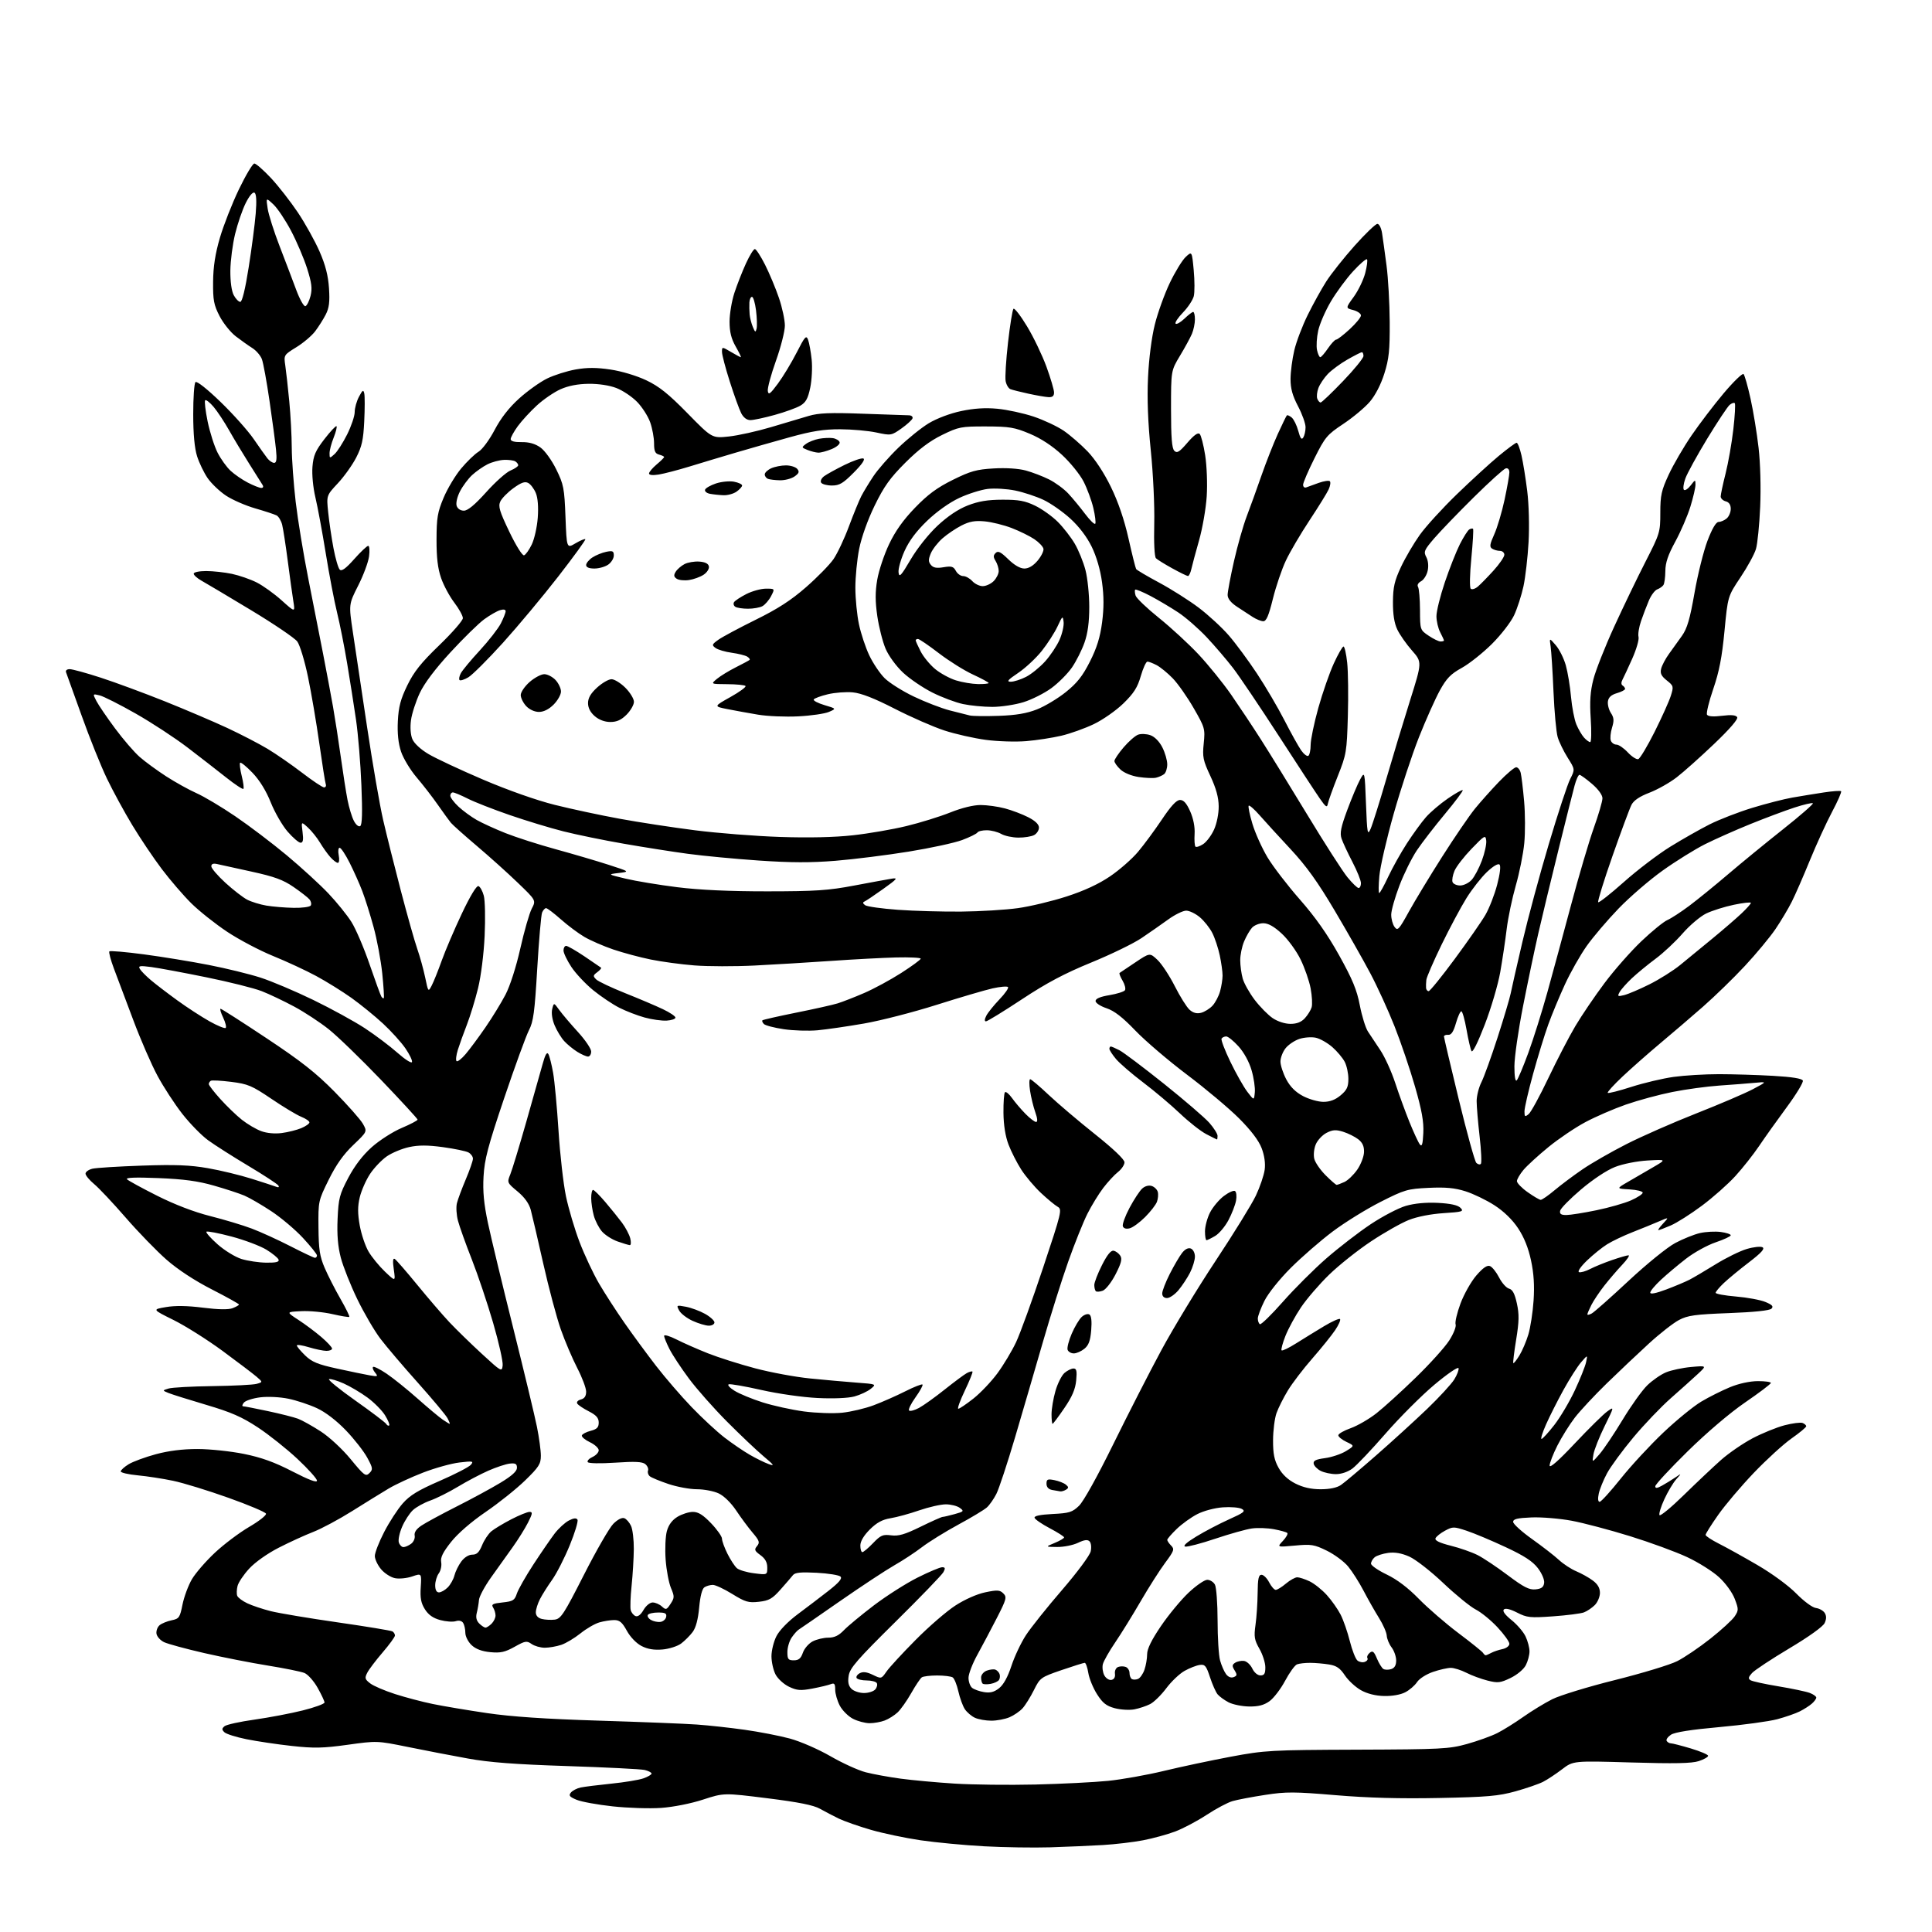 <?xml version="1.0" encoding="UTF-8" standalone="no"?>
<svg 
  version="1.1" 
  xmlns="http://www.w3.org/2000/svg" 
  xmlns:xlink="http://www.w3.org/1999/xlink" 
  xmlns:svg="http://www.w3.org/2000/svg"
  xmlns:rdf="http://www.w3.org/1999/02/22-rdf-syntax-ns#"
  xmlns:cc="http://creativecommons.org/ns#"
  xmlns:dc="http://purl.org/dc/elements/1.1/"
  viewBox="0 0 768 768"
  width="768"
  height="768"
>
<style>svg {background-color: white; }</style>"
<path stroke="none" fill="black" fill-rule="evenodd" d="M417.50,734.34C410.90,734.54 399.07,734.36 391.22,733.93C383.36,733.50 371.99,732.42 365.95,731.54C359.91,730.65 351.04,728.79 346.24,727.40C341.43,726.01 335.70,724.00 333.50,722.95C331.30,721.89 327.90,720.12 325.94,719.01C323.39,717.57 317.48,716.39 305.07,714.84C287.76,712.67 287.76,712.67 279.43,715.38C274.58,716.96 267.64,718.33 262.80,718.67C258.24,718.99 249.58,718.71 243.57,718.06C237.56,717.41 231.09,716.23 229.20,715.44C226.38,714.26 225.97,713.74 226.95,712.56C227.60,711.77 229.34,710.87 230.82,710.56C232.29,710.25 237.78,709.56 243.01,709.03C248.24,708.50 253.97,707.56 255.76,706.93C257.54,706.31 259.00,705.45 259.00,705.02C259.00,704.59 257.76,703.95 256.25,703.59C254.74,703.24 240.90,702.55 225.50,702.04C204.74,701.36 194.53,700.59 186.00,699.04C179.68,697.90 168.95,695.83 162.17,694.45C149.89,691.96 149.81,691.96 138.17,693.58C128.37,694.94 124.81,695.01 116.00,694.04C110.22,693.41 102.12,692.20 98.00,691.37C93.88,690.54 89.91,689.29 89.20,688.59C88.13,687.56 88.15,687.12 89.27,686.19C90.03,685.56 95.39,684.38 101.19,683.57C106.98,682.75 115.61,681.11 120.36,679.92C125.11,678.73 129.00,677.31 129.00,676.77C129.00,676.24 127.77,673.60 126.26,670.92C124.75,668.24 122.39,665.59 121.01,665.03C119.63,664.48 113.07,663.15 106.43,662.08C99.79,661.01 88.41,658.78 81.14,657.11C73.87,655.44 66.70,653.49 65.21,652.78C63.72,652.06 62.37,650.55 62.20,649.40C62.04,648.26 62.60,646.74 63.46,646.03C64.31,645.33 66.46,644.45 68.22,644.09C71.19,643.48 71.52,643.01 72.55,637.83C73.17,634.75 74.85,630.23 76.28,627.78C77.72,625.33 81.83,620.59 85.42,617.23C89.01,613.87 95.13,609.26 99.03,606.98C102.93,604.71 105.95,602.34 105.74,601.71C105.53,601.09 98.79,598.24 90.75,595.38C82.72,592.51 72.85,589.48 68.82,588.64C64.80,587.79 58.46,586.82 54.75,586.47C51.04,586.12 48.00,585.42 48.00,584.91C48.00,584.39 49.42,583.11 51.15,582.05C52.89,581.00 57.75,579.21 61.97,578.07C67.06,576.70 72.64,576.00 78.57,576.01C83.48,576.02 91.78,576.90 97.00,577.96C103.94,579.37 109.13,581.24 116.25,584.92C122.77,588.28 126.00,589.50 126.00,588.58C126.00,587.82 122.51,583.94 118.25,579.95C113.99,575.96 106.90,570.32 102.50,567.42C96.15,563.24 91.92,561.39 82.01,558.46C75.15,556.43 68.40,554.31 67.01,553.75C64.50,552.72 64.50,552.72 67.00,551.96C68.38,551.54 76.25,551.11 84.50,551.00C92.75,550.89 100.62,550.49 101.99,550.11C104.49,549.41 104.49,549.41 101.99,547.27C100.62,546.09 94.55,541.49 88.50,537.03C82.45,532.58 73.67,527.05 69.00,524.73C60.50,520.52 60.50,520.52 65.96,519.59C69.62,518.96 74.46,519.03 80.67,519.82C86.79,520.59 90.77,520.66 92.46,520.02C93.86,519.48 95.00,518.83 95.00,518.57C95.00,518.30 90.13,515.59 84.17,512.54C77.37,509.06 70.69,504.68 66.20,500.75C62.27,497.31 54.96,489.77 49.95,484.00C44.94,478.23 39.30,472.23 37.42,470.68C35.54,469.12 34.00,467.26 34.00,466.54C34.00,465.82 35.24,464.94 36.75,464.58C38.26,464.22 47.15,463.67 56.50,463.35C69.65,462.90 75.57,463.13 82.64,464.37C87.66,465.24 95.50,467.14 100.06,468.58C104.63,470.02 109.03,471.46 109.84,471.77C110.74,472.12 111.07,471.92 110.67,471.27C110.30,470.68 104.94,467.17 98.75,463.47C92.56,459.77 85.35,455.18 82.73,453.27C80.10,451.36 75.49,446.64 72.47,442.78C69.45,438.92 65.01,432.11 62.60,427.63C60.19,423.16 55.86,413.20 52.98,405.50C50.10,397.80 46.65,388.63 45.32,385.13C44.00,381.62 43.17,378.50 43.48,378.19C43.79,377.88 50.00,378.41 57.27,379.38C64.55,380.35 76.12,382.24 83.00,383.59C89.88,384.93 99.10,387.19 103.50,388.60C107.90,390.01 117.35,394.01 124.50,397.48C131.65,400.95 140.89,406.02 145.04,408.74C149.18,411.46 155.01,415.85 157.99,418.49C160.97,421.13 163.57,422.80 163.77,422.18C163.98,421.57 162.79,419.11 161.14,416.71C159.49,414.31 155.49,409.89 152.24,406.88C148.99,403.87 143.35,399.29 139.72,396.69C136.08,394.10 129.77,390.18 125.70,387.98C121.63,385.78 113.91,382.20 108.55,380.02C103.19,377.84 94.97,373.50 90.28,370.38C85.59,367.26 79.20,362.19 76.07,359.10C72.95,356.02 67.68,349.90 64.35,345.50C61.03,341.10 55.73,333.23 52.58,328.00C49.42,322.77 44.89,314.45 42.51,309.50C40.12,304.55 35.60,293.30 32.46,284.50C29.31,275.70 26.53,267.94 26.26,267.25C25.98,266.52 26.58,266.00 27.71,266.00C28.77,266.00 34.33,267.52 40.07,269.39C45.80,271.25 57.25,275.48 65.50,278.78C73.75,282.09 84.93,286.86 90.35,289.38C95.77,291.91 102.97,295.64 106.35,297.67C109.73,299.70 115.91,303.98 120.09,307.18C124.26,310.38 128.19,313.00 128.81,313.00C129.43,313.00 129.74,312.44 129.50,311.75C129.25,311.06 128.10,303.79 126.94,295.58C125.79,287.38 123.76,275.46 122.44,269.10C121.12,262.73 119.20,256.40 118.17,255.01C117.15,253.63 108.84,248.00 99.71,242.50C90.58,237.00 81.73,231.73 80.05,230.80C78.37,229.86 77.00,228.62 77.00,228.05C77.00,227.46 79.17,227.00 81.95,227.00C84.67,227.00 89.29,227.51 92.20,228.12C95.12,228.74 99.55,230.28 102.05,231.54C104.54,232.80 109.01,236.00 111.96,238.66C117.33,243.48 117.33,243.48 116.61,238.99C116.21,236.52 115.21,229.32 114.39,223.00C113.57,216.68 112.56,210.19 112.16,208.58C111.75,206.98 110.76,205.32 109.96,204.89C109.16,204.47 105.34,203.21 101.49,202.10C97.63,200.99 92.40,198.71 89.87,197.04C87.33,195.36 84.05,192.23 82.56,190.09C81.08,187.95 79.18,184.01 78.34,181.35C77.33,178.14 76.81,172.48 76.81,164.65C76.80,158.13 77.20,152.40 77.70,151.90C78.23,151.37 82.31,154.59 87.65,159.75C92.63,164.56 98.56,171.20 100.83,174.50C103.09,177.80 105.57,181.29 106.33,182.25C107.10,183.21 108.29,184.00 108.98,184.00C109.91,184.00 110.11,182.59 109.72,178.75C109.43,175.86 108.28,167.18 107.15,159.46C106.03,151.74 104.66,144.23 104.10,142.76C103.54,141.30 101.83,139.32 100.29,138.35C98.76,137.39 95.79,135.28 93.71,133.68C91.62,132.08 88.73,128.45 87.27,125.63C85.00,121.21 84.64,119.32 84.71,112.00C84.77,105.96 85.55,100.90 87.42,94.50C88.87,89.55 92.27,80.89 94.98,75.25C97.70,69.61 100.45,65.00 101.11,65.00C101.76,65.00 104.72,67.59 107.69,70.75C110.65,73.91 115.48,80.10 118.43,84.50C121.37,88.90 125.24,95.88 127.04,100.00C129.37,105.34 130.45,109.53 130.78,114.57C131.14,120.04 130.84,122.41 129.47,125.07C128.50,126.96 126.60,129.95 125.25,131.73C123.90,133.50 120.55,136.34 117.79,138.03C112.82,141.09 112.79,141.14 113.41,145.31C113.75,147.61 114.46,154.00 114.99,159.50C115.52,165.00 115.96,173.32 115.98,178.00C116.00,182.68 116.71,192.35 117.54,199.50C118.38,206.65 120.64,220.38 122.55,230.00C124.46,239.62 127.12,253.12 128.45,260.00C129.79,266.88 131.56,276.32 132.39,281.00C133.21,285.68 134.61,294.68 135.48,301.00C136.36,307.32 137.56,314.98 138.15,318.00C138.74,321.02 139.87,324.75 140.66,326.28C141.47,327.87 142.56,328.77 143.19,328.38C143.97,327.90 144.11,323.05 143.66,312.10C143.32,303.52 142.36,291.85 141.53,286.16C140.70,280.47 139.11,270.34 137.99,263.66C136.88,256.97 135.07,247.90 133.99,243.50C132.90,239.10 130.88,228.53 129.50,220.00C128.12,211.47 126.26,201.44 125.37,197.70C124.45,193.80 123.95,188.61 124.21,185.52C124.58,181.06 125.40,179.17 128.97,174.54C131.34,171.47 133.50,169.17 133.77,169.43C134.03,169.70 133.52,171.74 132.63,173.98C131.73,176.21 131.00,179.00 131.00,180.18C131.00,182.25 131.06,182.26 133.00,180.50C134.10,179.51 136.35,175.99 138.00,172.69C139.65,169.38 141.00,165.38 141.00,163.79C141.00,162.20 141.76,159.46 142.70,157.70C144.14,154.99 144.46,154.80 144.81,156.44C145.04,157.51 145.03,162.46 144.79,167.44C144.44,174.84 143.86,177.49 141.60,181.88C140.08,184.84 136.79,189.45 134.30,192.11C129.76,196.96 129.76,196.96 130.47,203.73C130.85,207.45 131.80,213.85 132.57,217.94C133.34,222.03 134.46,225.85 135.06,226.44C135.83,227.19 137.49,225.98 140.82,222.23C143.39,219.33 145.90,216.97 146.38,216.98C146.87,216.99 147.01,218.89 146.70,221.20C146.39,223.51 144.44,228.74 142.37,232.81C138.61,240.23 138.61,240.23 140.28,251.36C141.20,257.49 143.74,274.43 145.92,289.00C148.10,303.57 150.98,320.23 152.32,326.00C153.65,331.77 156.81,344.38 159.32,354.00C161.84,363.62 164.77,374.03 165.85,377.13C166.93,380.22 168.35,385.37 169.02,388.58C170.22,394.36 170.24,394.39 171.61,391.77C172.37,390.32 174.17,385.84 175.61,381.81C177.05,377.79 180.64,369.40 183.59,363.16C186.86,356.24 189.43,351.98 190.18,352.23C190.85,352.45 191.82,354.18 192.32,356.07C192.82,357.96 192.97,365.12 192.65,372.00C192.32,379.22 191.21,388.03 190.03,392.85C188.90,397.45 186.90,403.97 185.59,407.35C184.27,410.73 182.66,415.22 182.00,417.32C181.34,419.42 181.11,421.44 181.48,421.81C181.85,422.18 183.49,420.92 185.12,418.99C186.75,417.07 190.28,412.31 192.97,408.40C195.66,404.50 199.24,398.65 200.94,395.40C202.76,391.91 205.17,384.41 206.84,377.00C208.39,370.12 210.43,363.01 211.38,361.20C213.11,357.90 213.11,357.90 205.80,350.88C201.79,347.01 194.45,340.42 189.50,336.23C184.55,332.03 179.92,327.90 179.22,327.05C178.52,326.20 176.20,323.00 174.06,319.94C171.93,316.88 168.13,311.97 165.62,309.03C163.11,306.09 160.32,301.47 159.42,298.77C158.32,295.45 157.91,291.51 158.15,286.64C158.44,280.96 159.24,277.94 161.90,272.46C164.54,267.03 167.34,263.51 174.64,256.47C179.79,251.50 184.00,246.66 184.00,245.73C184.00,244.79 182.47,242.01 180.60,239.56C178.73,237.11 176.36,232.72 175.35,229.80C174.02,225.98 173.51,221.70 173.53,214.50C173.55,205.86 173.93,203.60 176.33,197.89C177.85,194.26 180.99,189.02 183.30,186.25C185.61,183.49 188.72,180.48 190.21,179.58C191.73,178.66 194.56,174.83 196.62,170.91C199.08,166.23 202.31,162.07 206.35,158.42C209.67,155.42 214.68,151.84 217.48,150.47C220.28,149.10 225.39,147.48 228.83,146.87C233.43,146.06 237.11,146.07 242.68,146.90C247.08,147.55 253.05,149.35 256.89,151.16C262.02,153.60 265.69,156.53 273.27,164.26C283.04,174.23 283.04,174.23 289.76,173.51C293.45,173.11 300.98,171.44 306.48,169.80C311.99,168.15 318.75,166.14 321.50,165.33C325.44,164.17 330.01,163.98 343.00,164.46C352.07,164.79 360.32,165.07 361.31,165.09C362.31,165.10 362.95,165.65 362.74,166.31C362.52,166.96 360.52,168.78 358.30,170.35C354.33,173.15 354.16,173.17 348.38,171.93C345.15,171.24 338.68,170.66 334.00,170.64C327.47,170.62 322.84,171.35 314.00,173.79C307.68,175.54 298.00,178.30 292.50,179.92C287.00,181.54 278.71,184.03 274.09,185.45C269.46,186.87 263.95,188.30 261.84,188.64C259.46,189.02 258.00,188.86 258.00,188.22C258.00,187.65 259.35,186.04 261.00,184.65C262.65,183.27 264.00,181.93 264.00,181.68C264.00,181.43 263.10,181.00 262.00,180.71C260.42,180.30 260.00,179.35 260.00,176.22C260.00,174.04 259.31,170.28 258.46,167.88C257.61,165.47 255.27,161.82 253.26,159.76C251.25,157.70 247.56,155.23 245.06,154.26C242.27,153.18 237.97,152.53 234.00,152.57C229.69,152.62 225.92,153.35 222.82,154.73C220.25,155.88 216.02,158.77 213.42,161.16C210.81,163.55 207.41,167.26 205.84,169.40C204.28,171.55 203.00,173.87 203.00,174.56C203.00,175.39 204.49,175.80 207.38,175.75C210.36,175.71 212.73,176.39 214.83,177.88C216.57,179.12 219.30,182.90 221.11,186.57C224.06,192.57 224.35,194.03 224.79,205.55C225.27,218.04 225.27,218.04 228.76,215.98C230.68,214.85 232.44,214.11 232.68,214.34C232.91,214.58 228.08,221.23 221.95,229.13C215.81,237.03 205.90,248.91 199.93,255.52C193.95,262.12 187.76,268.30 186.17,269.24C184.58,270.18 183.01,270.67 182.68,270.34C182.34,270.01 182.57,268.78 183.19,267.62C183.81,266.45 187.21,262.36 190.75,258.53C194.29,254.69 198.04,249.87 199.09,247.82C200.14,245.76 201.00,243.58 201.00,242.97C201.00,242.29 200.15,242.13 198.75,242.56C197.51,242.94 194.70,244.56 192.50,246.16C190.30,247.76 184.27,253.66 179.09,259.28C172.97,265.92 168.69,271.61 166.85,275.52C165.30,278.84 163.73,283.66 163.38,286.25C162.99,289.08 163.20,292.08 163.91,293.79C164.61,295.48 167.19,297.89 170.30,299.73C173.16,301.44 182.93,306.01 192.00,309.89C201.95,314.14 213.26,318.13 220.50,319.94C227.10,321.59 238.73,324.08 246.35,325.47C253.96,326.87 267.46,328.93 276.35,330.06C285.23,331.19 300.42,332.38 310.10,332.70C321.47,333.08 331.72,332.85 339.02,332.04C345.24,331.36 354.81,329.71 360.28,328.38C365.75,327.06 373.59,324.63 377.69,322.99C382.29,321.15 386.94,320.00 389.83,320.01C392.40,320.02 396.75,320.62 399.50,321.36C402.25,322.09 406.41,323.67 408.75,324.87C411.55,326.30 413.00,327.71 413.00,328.99C413.00,330.05 412.13,331.40 411.07,331.96C410.00,332.53 407.19,332.98 404.82,332.96C402.44,332.95 399.38,332.29 398.00,331.50C396.62,330.71 394.06,330.05 392.31,330.04C390.55,330.02 388.86,330.42 388.54,330.94C388.22,331.45 385.48,332.80 382.46,333.93C379.43,335.06 369.87,337.13 361.22,338.53C352.58,339.93 339.51,341.57 332.19,342.17C322.32,342.97 314.44,342.95 301.69,342.08C292.24,341.43 279.55,340.23 273.50,339.41C267.45,338.60 255.97,336.79 248.00,335.40C240.03,334.02 229.22,331.80 223.98,330.48C218.74,329.16 209.12,326.24 202.60,323.99C196.08,321.74 188.57,318.80 185.91,317.45C183.24,316.10 180.60,315.00 180.03,315.00C179.46,315.00 179.00,315.59 179.00,316.30C179.00,317.02 180.46,318.97 182.25,320.64C184.04,322.31 187.29,324.69 189.48,325.94C191.67,327.18 196.84,329.55 200.98,331.19C205.12,332.84 214.12,335.73 221.00,337.61C227.88,339.50 237.30,342.27 241.94,343.77C250.37,346.50 250.37,346.50 245.94,347.03C241.50,347.56 241.50,347.56 248.74,349.29C252.73,350.24 261.95,351.77 269.24,352.68C278.09,353.78 289.98,354.33 305.00,354.32C324.16,354.31 329.28,353.97 339.50,352.03C346.10,350.79 352.85,349.54 354.50,349.28C357.09,348.86 356.62,349.42 351.10,353.36C347.59,355.87 344.21,358.14 343.60,358.39C342.88,358.69 342.98,359.18 343.92,359.84C344.70,360.38 350.55,361.20 356.92,361.66C363.29,362.12 374.63,362.44 382.13,362.37C389.62,362.30 399.75,361.68 404.63,361.00C409.51,360.32 418.23,358.23 424.00,356.36C431.01,354.09 436.75,351.43 441.28,348.35C445.01,345.82 450.01,341.44 452.38,338.62C454.76,335.80 459.03,330.01 461.88,325.75C465.50,320.34 467.67,318.00 469.09,318.00C470.53,318.00 471.69,319.31 473.13,322.56C474.39,325.42 475.04,328.75 474.87,331.52C474.72,333.95 474.88,336.21 475.21,336.55C475.55,336.88 476.93,336.44 478.27,335.56C479.62,334.68 481.57,332.07 482.61,329.76C483.70,327.34 484.48,323.41 484.45,320.51C484.42,316.98 483.42,313.37 481.15,308.50C478.23,302.26 477.95,300.92 478.50,295.52C479.09,289.71 478.95,289.22 474.51,281.50C471.98,277.10 468.24,271.78 466.21,269.67C464.17,267.56 461.28,265.20 459.80,264.42C458.31,263.64 456.66,263.00 456.12,263.00C455.58,263.00 454.40,265.59 453.48,268.75C452.18,273.28 450.71,275.58 446.56,279.63C443.66,282.45 438.37,286.15 434.81,287.85C431.24,289.56 425.44,291.63 421.91,292.46C418.39,293.29 412.12,294.26 407.98,294.61C403.84,294.96 396.61,294.74 391.91,294.11C387.21,293.49 379.80,291.81 375.43,290.39C371.07,288.97 362.19,285.08 355.69,281.75C347.58,277.59 342.36,275.55 339.02,275.23C336.35,274.97 331.88,275.31 329.08,275.98C326.28,276.65 323.76,277.58 323.48,278.04C323.19,278.50 325.11,279.51 327.73,280.29C332.50,281.71 332.50,281.71 329.50,283.00C327.85,283.71 322.37,284.51 317.33,284.76C312.28,285.02 305.08,284.72 301.33,284.09C297.57,283.46 292.07,282.46 289.10,281.87C283.70,280.80 283.70,280.80 290.36,277.08C294.03,275.03 296.72,273.05 296.35,272.68C295.97,272.31 292.70,271.99 289.08,271.97C282.50,271.93 282.50,271.93 284.99,269.86C286.36,268.72 289.74,266.66 292.49,265.27C295.25,263.89 297.71,262.56 297.97,262.33C298.23,262.09 297.80,261.50 297.02,261.01C296.24,260.53 293.47,259.84 290.88,259.48C288.28,259.13 285.38,258.27 284.44,257.58C282.88,256.44 282.98,256.15 285.61,254.28C287.20,253.15 293.86,249.59 300.40,246.36C309.16,242.05 314.45,238.63 320.40,233.43C324.86,229.53 329.77,224.52 331.32,222.28C332.86,220.04 335.63,214.18 337.45,209.27C339.28,204.36 341.50,198.94 342.38,197.22C343.27,195.51 345.43,191.94 347.19,189.30C348.94,186.66 353.40,181.57 357.09,178.00C360.79,174.43 366.25,170.03 369.23,168.23C372.41,166.32 377.74,164.31 382.08,163.40C387.19,162.32 391.68,162.03 396.50,162.49C400.35,162.85 406.81,164.25 410.87,165.60C414.92,166.96 420.32,169.50 422.87,171.24C425.41,172.99 429.68,176.69 432.35,179.46C435.33,182.57 438.89,187.99 441.61,193.58C444.52,199.55 446.91,206.57 448.60,214.06C450.01,220.34 451.38,225.80 451.63,226.20C451.88,226.61 456.00,229.04 460.79,231.61C465.58,234.18 472.65,238.66 476.50,241.56C480.35,244.47 485.75,249.45 488.50,252.63C491.25,255.81 496.27,262.61 499.66,267.74C503.06,272.87 507.96,281.21 510.56,286.28C513.16,291.35 516.16,296.74 517.22,298.26C518.28,299.78 519.57,300.77 520.08,300.45C520.58,300.14 521.00,298.19 521.00,296.11C521.00,294.04 522.37,287.43 524.05,281.42C525.73,275.42 528.50,267.46 530.20,263.75C531.90,260.04 533.64,257.00 534.07,257.00C534.49,257.00 535.15,259.90 535.53,263.44C535.91,266.99 536.03,276.55 535.79,284.69C535.38,298.85 535.21,299.90 531.79,308.50C529.82,313.45 528.05,318.40 527.84,319.49C527.53,321.17 527.04,320.86 524.69,317.49C523.16,315.30 515.79,304.05 508.32,292.50C500.84,280.95 492.68,268.85 490.19,265.60C487.70,262.36 483.01,256.87 479.77,253.41C476.53,249.95 471.43,245.49 468.44,243.50C465.45,241.52 460.46,238.56 457.36,236.92C454.25,235.29 451.51,234.16 451.26,234.40C451.02,234.65 451.09,235.71 451.42,236.75C451.75,237.80 455.90,241.77 460.64,245.58C465.38,249.38 472.46,255.91 476.38,260.07C480.29,264.24 486.13,271.44 489.35,276.07C492.56,280.71 497.93,288.77 501.26,294.00C504.60,299.23 512.92,312.72 519.74,323.98C526.56,335.24 533.71,346.38 535.64,348.73C537.56,351.08 539.55,353.00 540.07,353.00C540.58,353.00 541.00,352.13 541.00,351.07C541.00,350.01 539.47,346.21 537.60,342.62C535.73,339.03 533.79,334.86 533.28,333.34C532.55,331.16 533.04,328.77 535.57,321.96C537.33,317.22 539.61,311.80 540.64,309.92C542.50,306.50 542.50,306.50 543.00,319.50C543.46,331.38 543.61,332.24 544.83,329.50C545.56,327.85 548.33,319.07 550.97,310.00C553.61,300.93 557.92,286.68 560.55,278.34C565.32,263.18 565.32,263.18 561.26,258.56C559.03,256.03 556.41,252.28 555.44,250.23C554.24,247.71 553.69,244.21 553.72,239.30C553.76,233.37 554.33,230.90 556.90,225.40C558.62,221.72 562.00,215.97 564.40,212.61C566.80,209.25 573.43,201.98 579.13,196.47C584.84,190.95 592.34,184.08 595.80,181.22C599.27,178.35 602.45,176.00 602.88,176.00C603.31,176.00 604.17,178.24 604.80,180.97C605.44,183.71 606.47,190.12 607.10,195.22C607.76,200.56 607.98,209.17 607.63,215.50C607.29,221.55 606.38,229.46 605.60,233.07C604.82,236.68 603.14,241.86 601.88,244.57C600.61,247.29 596.65,252.41 593.04,256.00C589.44,259.57 584.06,263.85 581.07,265.50C576.67,267.93 575.02,269.63 572.34,274.50C570.53,277.80 566.80,286.14 564.07,293.02C561.34,299.91 556.81,313.64 554.01,323.52C551.21,333.41 548.64,344.54 548.31,348.25C547.98,351.96 547.96,355.00 548.26,355.00C548.56,355.00 550.18,352.09 551.84,348.52C553.51,344.96 556.85,338.98 559.27,335.24C561.70,331.50 565.09,326.82 566.83,324.85C568.56,322.87 572.46,319.55 575.49,317.46C578.52,315.37 581.20,313.87 581.45,314.11C581.69,314.36 578.52,318.59 574.41,323.53C570.30,328.46 565.27,334.98 563.24,338.00C561.21,341.02 558.09,347.32 556.31,352.00C554.52,356.68 553.05,361.88 553.03,363.56C553.01,365.24 553.61,367.45 554.35,368.46C555.58,370.14 556.07,369.62 560.05,362.40C562.45,358.06 568.42,348.20 573.32,340.50C578.22,332.80 584.06,324.25 586.29,321.50C588.53,318.75 592.85,313.91 595.89,310.75C598.94,307.59 602.01,305.00 602.70,305.00C603.39,305.00 604.21,306.01 604.51,307.25C604.81,308.49 605.42,313.55 605.86,318.50C606.30,323.45 606.33,330.97 605.92,335.20C605.51,339.44 603.99,347.00 602.55,352.01C601.11,357.03 599.48,364.81 598.93,369.31C598.39,373.82 597.23,381.55 596.36,386.50C595.48,391.45 592.72,400.82 590.21,407.32C587.45,414.48 585.38,418.62 584.94,417.82C584.55,417.09 583.66,413.24 582.96,409.25C582.25,405.26 581.33,402.00 580.90,402.00C580.47,402.00 579.50,404.14 578.75,406.75C577.78,410.13 576.90,411.46 575.69,411.36C574.76,411.28 574.00,411.58 574.00,412.02C574.00,412.45 576.64,423.68 579.87,436.98C583.10,450.27 586.24,461.64 586.86,462.26C587.47,462.87 588.28,463.05 588.66,462.67C589.04,462.29 588.82,457.37 588.17,451.74C587.52,446.11 586.99,439.79 586.99,437.71C587.00,435.63 587.84,432.25 588.88,430.21C589.91,428.17 592.79,420.20 595.28,412.50C597.77,404.80 600.11,396.93 600.50,395.00C600.88,393.07 602.97,383.85 605.16,374.50C607.34,365.15 612.07,347.60 615.68,335.50C619.28,323.40 623.10,311.78 624.17,309.68C626.11,305.85 626.11,305.85 623.17,301.18C621.55,298.60 619.76,294.93 619.20,293.00C618.63,291.07 617.88,282.98 617.54,275.00C617.20,267.02 616.68,258.93 616.40,257.00C615.88,253.50 615.88,253.50 618.46,256.50C619.88,258.15 621.67,261.75 622.44,264.50C623.21,267.25 624.14,272.87 624.50,276.98C624.87,281.10 625.82,286.03 626.62,287.95C627.42,289.86 628.80,292.23 629.69,293.21C630.58,294.20 631.68,295.00 632.13,295.00C632.58,295.00 632.68,290.84 632.34,285.75C631.89,278.78 632.15,274.90 633.41,270.00C634.33,266.43 638.03,257.04 641.65,249.15C645.26,241.26 650.87,229.62 654.11,223.29C659.84,212.09 660.00,211.55 660.00,203.82C660.00,196.91 660.44,194.93 663.34,188.68C665.17,184.73 669.25,177.72 672.41,173.10C675.57,168.48 681.33,160.92 685.22,156.30C689.12,151.68 692.66,148.26 693.09,148.70C693.53,149.14 694.78,153.55 695.87,158.50C696.97,163.45 698.40,172.22 699.06,177.98C699.77,184.16 700.03,193.82 699.70,201.48C699.39,208.64 698.63,216.18 698.02,218.23C697.42,220.28 694.65,225.35 691.87,229.50C686.83,237.04 686.83,237.04 685.51,250.86C684.52,261.25 683.41,266.97 681.05,273.86C679.32,278.90 678.20,283.52 678.57,284.11C679.00,284.81 681.12,284.97 684.52,284.54C688.18,284.08 690.04,284.25 690.55,285.08C691.02,285.84 687.66,289.74 681.39,295.72C675.95,300.91 669.24,306.90 666.48,309.02C663.72,311.15 658.86,313.89 655.67,315.11C651.78,316.60 649.45,318.17 648.55,319.91C647.82,321.33 644.41,330.51 640.98,340.29C637.55,350.08 635.00,358.33 635.31,358.64C635.62,358.95 640.21,355.33 645.52,350.61C650.83,345.88 659.11,339.58 663.92,336.60C668.73,333.63 675.79,329.62 679.62,327.69C683.44,325.77 691.05,322.82 696.53,321.14C702.02,319.47 709.20,317.62 712.50,317.05C715.80,316.47 721.40,315.56 724.93,315.02C728.47,314.48 731.59,314.26 731.87,314.53C732.14,314.81 730.52,318.51 728.26,322.77C726.00,327.02 722.04,335.68 719.45,342.00C716.87,348.32 713.63,355.75 712.24,358.50C710.86,361.25 707.93,366.15 705.74,369.38C703.54,372.61 698.09,379.18 693.62,383.97C689.16,388.77 681.67,396.04 677.00,400.14C672.33,404.24 664.67,410.79 660.00,414.70C655.33,418.62 648.60,424.54 645.05,427.88C641.51,431.21 638.83,434.16 639.10,434.43C639.37,434.70 643.62,433.63 648.54,432.04C653.47,430.46 661.02,428.68 665.32,428.08C669.62,427.49 677.72,427.00 683.32,427.00C688.92,427.01 698.60,427.30 704.84,427.66C712.45,428.10 716.34,428.73 716.66,429.56C716.92,430.25 714.04,435.01 710.24,440.15C706.45,445.29 701.50,452.24 699.24,455.60C696.98,458.95 692.74,464.32 689.82,467.52C686.89,470.73 680.90,476.04 676.50,479.31C672.10,482.59 666.55,486.11 664.17,487.13C661.78,488.16 659.57,489.00 659.24,489.00C658.92,489.00 659.74,487.83 661.08,486.40C663.50,483.79 663.50,483.79 659.50,485.51C657.30,486.46 652.58,488.39 649.00,489.79C645.42,491.19 640.85,493.37 638.84,494.63C636.82,495.89 633.22,498.80 630.84,501.09C628.36,503.48 627.01,505.45 627.68,505.70C628.33,505.93 630.32,505.37 632.10,504.45C633.87,503.53 637.80,501.93 640.82,500.89C643.84,499.85 646.78,499.00 647.36,499.00C647.94,499.00 646.81,500.69 644.87,502.75C642.92,504.81 639.74,508.52 637.79,511.00C635.84,513.48 633.52,516.94 632.62,518.70C631.73,520.46 631.00,522.16 631.00,522.49C631.00,522.81 631.79,522.64 632.75,522.12C633.71,521.60 640.31,515.76 647.40,509.14C654.67,502.37 662.77,495.80 665.95,494.11C669.05,492.46 673.49,490.67 675.82,490.15C678.16,489.63 681.85,489.44 684.03,489.73C686.21,490.02 688.00,490.61 688.00,491.04C688.00,491.47 685.31,492.73 682.02,493.84C678.73,494.95 673.44,497.87 670.27,500.32C667.09,502.78 662.59,506.56 660.25,508.74C657.91,510.91 656.00,513.21 656.00,513.84C656.00,514.57 658.31,514.11 662.36,512.59C665.86,511.27 670.03,509.52 671.61,508.70C673.20,507.87 677.88,505.12 682.00,502.57C686.12,500.02 691.69,497.28 694.37,496.49C697.05,495.69 699.87,495.39 700.63,495.81C701.64,496.38 700.18,498.00 695.26,501.77C691.54,504.61 687.04,508.33 685.25,510.02C683.46,511.72 682.00,513.46 682.00,513.91C682.00,514.35 685.65,515.02 690.11,515.39C694.57,515.76 699.83,516.74 701.79,517.56C704.51,518.69 705.08,519.32 704.18,520.22C703.44,520.96 697.20,521.61 687.26,521.98C673.82,522.49 670.90,522.89 667.43,524.72C665.18,525.90 659.78,530.12 655.43,534.11C651.07,538.10 643.54,545.22 638.70,549.93C633.86,554.64 628.17,560.75 626.04,563.50C623.92,566.25 620.80,571.26 619.09,574.62C617.39,577.99 616.00,581.57 616.00,582.58C616.00,583.77 619.53,580.67 626.06,573.73C631.59,567.86 637.38,562.15 638.92,561.06C641.73,559.06 641.73,559.06 637.86,566.92C635.73,571.25 633.73,576.30 633.42,578.14C632.84,581.50 632.84,581.50 635.87,578.00C637.53,576.08 641.64,569.96 645.00,564.40C648.35,558.85 652.76,552.69 654.80,550.70C656.83,548.72 660.19,546.39 662.26,545.53C664.32,544.67 668.82,543.71 672.26,543.40C678.50,542.84 678.50,542.84 674.92,546.17C672.95,548.00 668.14,552.32 664.23,555.76C660.31,559.21 653.57,566.26 649.25,571.44C644.93,576.62 640.23,583.02 638.81,585.68C637.38,588.33 635.91,591.96 635.53,593.75C635.10,595.77 635.23,597.00 635.88,597.00C636.45,597.00 640.23,592.84 644.29,587.75C648.35,582.66 655.95,574.45 661.17,569.50C666.39,564.55 673.19,559.00 676.28,557.16C679.37,555.32 684.51,552.75 687.70,551.43C691.23,549.98 695.55,549.04 698.75,549.02C701.64,549.01 703.98,549.34 703.95,549.75C703.93,550.16 699.32,553.65 693.70,557.50C687.58,561.70 678.40,569.52 670.75,577.04C663.74,583.93 658.00,590.13 658.00,590.81C658.00,591.73 658.72,591.65 660.75,590.52C662.26,589.68 664.62,588.23 666.00,587.29C668.50,585.59 668.50,585.59 666.32,588.05C665.12,589.40 663.00,592.94 661.62,595.93C660.24,598.92 659.36,601.78 659.68,602.29C659.99,602.80 664.36,599.20 669.37,594.29C674.39,589.38 681.03,583.12 684.12,580.37C687.21,577.63 692.88,573.74 696.71,571.72C700.55,569.71 706.25,567.39 709.38,566.57C712.51,565.76 715.73,565.34 716.54,565.65C717.34,565.96 718.00,566.55 718.00,566.96C718.00,567.37 715.38,569.55 712.17,571.80C708.97,574.05 702.22,580.20 697.17,585.48C692.13,590.76 685.75,598.28 683.00,602.20C680.25,606.11 678.00,609.69 678.00,610.14C678.00,610.59 680.36,612.15 683.25,613.61C686.14,615.06 693.05,618.89 698.60,622.13C704.43,625.52 710.97,630.32 714.05,633.46C717.08,636.54 720.45,639.03 721.84,639.20C723.19,639.37 724.77,640.25 725.35,641.17C726.08,642.34 726.07,643.55 725.33,645.18C724.69,646.58 719.13,650.58 711.29,655.25C704.16,659.51 697.48,663.92 696.45,665.06C694.99,666.67 694.86,667.30 695.87,667.92C696.58,668.36 701.59,669.46 707.00,670.35C712.41,671.25 718.00,672.43 719.42,672.97C720.84,673.51 722.00,674.34 722.00,674.82C722.00,675.30 721.21,676.38 720.25,677.22C719.29,678.07 717.14,679.45 715.47,680.29C713.81,681.13 709.76,682.54 706.47,683.42C703.19,684.29 692.86,685.70 683.53,686.54C672.29,687.55 665.78,688.57 664.25,689.57C662.98,690.41 662.20,691.52 662.53,692.04C662.85,692.57 663.61,693.00 664.20,693.00C664.80,693.00 668.37,693.92 672.14,695.04C675.91,696.17 679.00,697.48 679.00,697.96C679.00,698.45 677.33,699.40 675.28,700.07C672.52,700.98 665.62,701.12 648.47,700.61C625.38,699.93 625.38,699.93 620.94,703.32C618.50,705.18 615.11,707.42 613.40,708.30C611.70,709.17 606.75,710.88 602.40,712.09C595.67,713.96 591.18,714.35 572.00,714.73C556.50,715.04 543.73,714.69 530.93,713.61C514.51,712.23 511.26,712.21 502.93,713.50C497.74,714.29 491.91,715.40 489.98,715.96C488.04,716.51 483.39,718.98 479.64,721.45C475.89,723.91 470.27,726.88 467.16,728.05C464.05,729.22 458.31,730.79 454.41,731.54C450.52,732.29 443.32,733.14 438.41,733.43C433.51,733.72 424.10,734.13 417.50,734.34zM411.50,709.38C421.95,709.13 435.00,708.47 440.50,707.92C446.00,707.36 455.98,705.58 462.69,703.96C469.39,702.34 481.31,699.81 489.19,698.33C502.91,695.77 505.00,695.65 539.50,695.52C572.94,695.40 576.05,695.24 583.17,693.26C587.39,692.08 592.79,690.14 595.17,688.94C597.55,687.74 602.20,684.85 605.50,682.51C608.80,680.18 613.98,677.02 617.00,675.49C620.02,673.96 631.27,670.51 642.00,667.84C652.73,665.16 663.84,661.79 666.70,660.34C669.57,658.90 675.51,654.87 679.91,651.39C684.31,647.91 688.66,643.92 689.58,642.51C691.15,640.13 691.15,639.67 689.58,635.56C688.62,633.04 685.95,629.36 683.35,626.97C680.85,624.66 675.14,621.06 670.65,618.97C666.17,616.87 655.95,613.13 647.95,610.65C639.95,608.17 629.52,605.41 624.78,604.52C620.04,603.64 612.86,603.04 608.83,603.20C603.16,603.43 601.50,603.83 601.50,604.98C601.50,605.79 604.88,608.86 609.00,611.79C613.12,614.73 617.94,618.46 619.69,620.09C621.45,621.72 624.55,623.75 626.58,624.60C628.61,625.45 631.56,627.09 633.13,628.26C635.11,629.72 636.00,631.25 636.00,633.19C636.00,634.73 635.08,636.92 633.96,638.04C632.84,639.16 630.89,640.47 629.64,640.95C628.38,641.42 622.86,642.13 617.37,642.52C608.25,643.17 607.00,643.04 603.07,641.03C600.30,639.62 598.42,639.18 597.80,639.80C597.18,640.42 598.27,641.93 600.86,644.01C603.08,645.79 605.59,648.72 606.44,650.52C607.30,652.33 608.00,654.99 608.00,656.45C608.00,657.91 607.34,660.38 606.53,661.95C605.68,663.58 603.11,665.74 600.49,667.01C596.41,668.98 595.42,669.09 591.33,668.06C588.80,667.42 585.01,666.03 582.91,664.95C580.80,663.88 578.02,663.00 576.72,663.00C575.42,663.00 572.23,663.72 569.63,664.61C566.97,665.52 564.20,667.29 563.30,668.66C562.42,670.00 560.31,671.83 558.60,672.71C556.75,673.68 553.37,674.27 550.19,674.19C546.77,674.11 543.48,673.28 540.96,671.86C538.80,670.64 535.94,667.99 534.60,665.97C532.72,663.13 531.29,662.14 528.33,661.66C526.22,661.31 522.85,661.02 520.83,661.01C518.81,661.00 516.45,661.27 515.58,661.61C514.71,661.94 512.58,664.89 510.84,668.16C509.09,671.43 506.30,675.07 504.63,676.26C502.42,677.84 500.20,678.41 496.52,678.36C493.73,678.32 490.08,677.57 488.40,676.71C486.73,675.84 484.76,674.41 484.02,673.53C483.29,672.65 481.93,669.58 480.99,666.71C479.49,662.15 478.98,661.54 476.89,661.84C475.57,662.03 472.87,663.09 470.88,664.20C468.89,665.31 465.63,668.41 463.63,671.09C461.63,673.76 458.75,676.60 457.22,677.39C455.68,678.18 452.83,679.13 450.87,679.50C448.92,679.86 445.42,679.65 443.10,679.03C439.77,678.13 438.30,676.97 436.07,673.45C434.52,671.01 432.97,667.21 432.62,665.01C432.26,662.80 431.62,661.00 431.19,661.00C430.76,661.00 426.60,662.31 421.95,663.90C413.71,666.74 413.44,666.93 411.00,671.83C409.62,674.59 407.60,677.84 406.50,679.06C405.40,680.28 403.05,681.89 401.28,682.64C399.51,683.39 396.27,684.00 394.08,684.00C391.89,684.00 388.95,683.48 387.56,682.85C386.17,682.21 384.36,680.66 383.53,679.41C382.71,678.15 381.55,674.97 380.96,672.34C380.37,669.71 379.35,667.21 378.70,666.79C378.04,666.37 375.25,666.03 372.50,666.03C369.75,666.03 367.02,666.36 366.43,666.77C365.85,667.17 363.96,669.98 362.24,673.02C360.52,676.06 358.08,679.52 356.81,680.71C355.54,681.89 353.23,683.35 351.68,683.93C350.14,684.52 347.44,685.00 345.68,685.00C343.93,685.00 340.96,684.21 339.08,683.25C337.21,682.29 334.84,679.93 333.83,678.02C332.83,676.10 332.00,673.24 332.00,671.66C332.00,669.33 331.67,668.92 330.25,669.48C329.29,669.86 326.00,670.65 322.95,671.23C318.23,672.12 316.83,672.01 313.65,670.51C311.58,669.52 309.19,667.34 308.29,665.62C307.40,663.90 306.67,660.65 306.67,658.38C306.67,656.12 307.56,652.52 308.66,650.38C309.84,648.07 313.25,644.56 317.07,641.71C320.61,639.08 326.13,634.87 329.35,632.36C333.51,629.10 334.88,627.48 334.12,626.72C333.53,626.13 329.28,625.45 324.67,625.20C318.37,624.87 316.03,625.10 315.22,626.13C314.63,626.88 312.41,629.46 310.28,631.85C307.01,635.54 305.71,636.28 301.70,636.73C297.52,637.20 296.28,636.84 291.08,633.63C287.85,631.63 284.37,630.01 283.35,630.02C282.33,630.02 280.85,630.44 280.04,630.95C279.11,631.54 278.35,634.44 277.93,639.01C277.50,643.72 276.62,647.04 275.33,648.76C274.25,650.20 272.20,652.25 270.76,653.33C269.33,654.40 265.98,655.47 263.32,655.70C259.96,655.98 257.44,655.56 255.01,654.31C252.95,653.24 250.55,650.75 249.18,648.25C247.34,644.89 246.29,644.00 244.17,644.00C242.69,644.00 240.03,644.42 238.25,644.93C236.47,645.44 233.10,647.40 230.76,649.28C228.41,651.17 224.97,653.23 223.10,653.86C221.23,654.48 218.29,655.00 216.57,655.00C214.85,655.00 212.49,654.33 211.32,653.51C209.39,652.16 208.78,652.26 204.54,654.64C200.73,656.76 198.96,657.15 194.90,656.76C191.56,656.44 189.13,655.53 187.47,653.97C186.10,652.68 184.99,650.51 184.98,649.08C184.98,647.66 184.58,645.89 184.11,645.14C183.58,644.31 182.46,644.04 181.17,644.44C180.03,644.81 177.26,644.61 175.00,644.00C172.15,643.23 170.30,641.93 168.90,639.70C167.35,637.24 166.97,635.22 167.25,630.94C167.60,625.37 167.60,625.37 163.84,626.67C161.77,627.38 158.70,627.69 157.02,627.35C155.34,627.02 152.84,625.42 151.48,623.79C150.12,622.17 149.00,619.80 149.00,618.53C149.00,617.25 150.66,612.97 152.70,609.02C154.73,605.07 158.05,599.96 160.07,597.66C162.94,594.40 166.19,592.42 174.81,588.67C180.89,586.03 186.46,583.15 187.18,582.27C188.37,580.83 187.94,580.74 182.66,581.36C179.45,581.73 172.93,583.55 168.16,585.39C163.40,587.23 157.25,590.08 154.50,591.72C151.75,593.36 145.22,597.39 140.00,600.67C134.78,603.95 127.80,607.69 124.50,608.97C121.20,610.25 115.03,613.07 110.80,615.24C106.32,617.53 101.42,620.99 99.08,623.53C96.87,625.92 94.78,629.03 94.43,630.44C94.07,631.84 94.02,633.60 94.30,634.34C94.58,635.08 96.38,636.43 98.29,637.33C100.20,638.24 104.40,639.64 107.63,640.46C110.86,641.27 122.85,643.28 134.27,644.92C145.69,646.56 155.48,648.18 156.02,648.51C156.56,648.85 157.00,649.58 157.00,650.14C157.00,650.70 154.81,653.71 152.13,656.83C149.45,659.95 146.69,663.58 146.01,664.91C144.91,667.04 145.03,667.52 147.13,669.15C148.43,670.17 152.89,672.08 157.03,673.41C161.17,674.74 167.92,676.52 172.03,677.36C176.14,678.21 185.80,679.83 193.50,680.97C203.29,682.41 216.68,683.32 238.00,683.98C254.78,684.50 272.32,685.19 277.00,685.53C281.68,685.86 290.23,686.80 296.00,687.61C301.77,688.42 309.86,689.99 313.97,691.10C318.15,692.23 325.27,695.33 330.13,698.13C334.91,700.89 341.22,703.76 344.16,704.51C347.10,705.27 353.32,706.40 358.00,707.04C362.68,707.67 372.35,708.56 379.50,709.01C386.65,709.46 401.05,709.62 411.50,709.38zM343.45,673.00C345.27,673.00 347.30,672.34 347.96,671.54C348.63,670.74 348.88,669.62 348.53,669.04C348.17,668.47 346.36,668.00 344.50,668.00C342.64,668.00 340.85,667.57 340.53,667.05C340.21,666.53 340.77,665.66 341.77,665.12C343.07,664.43 344.57,664.62 346.97,665.78C350.33,667.41 350.35,667.41 352.40,664.46C353.53,662.83 358.74,657.17 363.98,651.89C369.21,646.60 376.34,640.44 379.82,638.20C383.56,635.78 388.40,633.64 391.69,632.96C396.47,631.97 397.46,632.03 398.84,633.41C400.31,634.88 400.09,635.70 396.22,643.26C393.89,647.79 390.42,654.35 388.50,657.83C386.57,661.32 385.00,665.43 385.00,666.96C385.00,668.50 385.63,670.28 386.41,670.93C387.19,671.57 389.32,672.34 391.16,672.64C393.62,673.04 395.20,672.63 397.17,671.08C398.91,669.71 400.61,666.62 402.05,662.24C403.26,658.53 405.86,653.02 407.83,650.00C409.81,646.98 416.26,638.89 422.18,632.04C428.23,625.02 433.21,618.31 433.57,616.69C433.93,615.06 433.73,613.33 433.11,612.71C432.32,611.92 431.04,612.09 428.48,613.31C426.53,614.24 422.81,614.98 420.22,614.95C415.50,614.90 415.50,614.90 419.25,613.34C421.31,612.49 423.00,611.50 423.00,611.14C423.00,610.79 420.43,609.15 417.30,607.50C414.17,605.85 411.45,603.99 411.26,603.36C411.02,602.60 413.41,602.10 418.41,601.84C425.05,601.51 426.25,601.14 428.92,598.58C430.71,596.86 436.22,586.96 442.54,574.10C448.38,562.22 456.99,545.38 461.68,536.68C466.37,527.99 476.07,512.01 483.24,501.18C490.41,490.36 497.61,478.69 499.24,475.25C500.86,471.81 502.43,467.19 502.73,464.99C503.07,462.41 502.64,459.35 501.51,456.38C500.35,453.36 497.28,449.31 492.51,444.54C488.53,440.56 479.25,432.77 471.88,427.22C464.52,421.68 455.28,413.79 451.34,409.69C446.22,404.35 442.95,401.82 439.84,400.78C437.44,399.98 435.50,398.70 435.50,397.92C435.50,396.98 437.35,396.19 441.00,395.59C444.02,395.08 446.81,394.21 447.19,393.63C447.56,393.06 447.14,391.35 446.24,389.83C445.34,388.31 444.81,386.93 445.05,386.76C445.30,386.60 448.11,384.71 451.29,382.58C457.08,378.70 457.08,378.70 460.14,381.60C461.82,383.20 464.90,387.88 466.99,392.00C469.07,396.12 471.71,400.34 472.85,401.37C474.27,402.65 475.71,403.04 477.43,402.61C478.81,402.26 480.86,400.99 481.98,399.79C483.10,398.59 484.46,396.01 485.00,394.05C485.54,392.10 485.99,389.28 485.99,387.80C486.00,386.31 485.49,382.71 484.88,379.80C484.26,376.88 482.93,372.87 481.92,370.88C480.91,368.88 478.68,366.07 476.97,364.63C475.25,363.18 472.81,362.00 471.53,362.00C470.26,362.00 467.03,363.58 464.36,365.52C461.69,367.45 456.92,370.78 453.77,372.90C450.63,375.03 441.63,379.40 433.77,382.62C423.18,386.96 416.08,390.72 406.23,397.23C398.93,402.05 392.50,406.00 391.94,406.00C391.30,406.00 391.35,405.18 392.08,403.75C392.72,402.51 395.07,399.60 397.30,397.27C399.54,394.94 401.07,392.74 400.69,392.36C400.32,391.99 397.55,392.23 394.54,392.90C391.54,393.58 381.52,396.52 372.29,399.45C363.05,402.38 350.10,405.71 343.50,406.86C336.90,408.01 328.57,409.22 325.00,409.55C321.43,409.87 315.40,409.69 311.60,409.13C307.81,408.57 304.24,407.64 303.67,407.07C303.10,406.50 302.83,405.83 303.08,405.59C303.32,405.35 309.36,403.98 316.51,402.54C323.65,401.11 331.07,399.45 333.00,398.85C334.93,398.25 339.65,396.41 343.50,394.75C347.35,393.09 353.99,389.50 358.25,386.77C362.51,384.04 366.00,381.48 366.00,381.08C366.00,380.69 361.61,380.47 356.25,380.60C350.89,380.74 339.30,381.35 330.50,381.97C321.70,382.58 307.99,383.41 300.04,383.81C292.08,384.21 281.28,384.19 276.04,383.77C270.79,383.36 262.99,382.30 258.70,381.43C254.42,380.56 247.71,378.76 243.81,377.44C239.91,376.11 234.73,373.86 232.31,372.44C229.90,371.03 225.67,367.87 222.93,365.43C220.18,363.00 217.55,361.00 217.07,361.00C216.60,361.00 215.89,361.79 215.49,362.75C215.10,363.71 214.23,373.73 213.56,385.00C212.54,402.36 212.04,406.12 210.25,409.56C209.10,411.80 204.67,423.95 200.41,436.56C193.96,455.70 192.60,460.85 192.22,467.64C191.88,473.62 192.34,478.50 193.96,486.14C195.16,491.84 199.70,510.68 204.03,528.00C208.36,545.33 212.60,562.97 213.45,567.21C214.30,571.45 215.00,576.60 215.00,578.66C215.00,581.95 214.22,583.17 208.75,588.49C205.31,591.84 198.27,597.47 193.10,601.00C187.33,604.94 181.99,609.57 179.30,612.96C176.03,617.09 175.03,619.14 175.38,621.00C175.63,622.38 175.21,624.37 174.42,625.44C173.64,626.51 173.00,628.65 173.00,630.19C173.00,632.02 173.52,633.00 174.50,633.00C175.32,633.00 176.89,632.11 177.97,631.03C179.06,629.94 180.26,627.80 180.64,626.28C181.02,624.75 182.24,622.26 183.35,620.75C184.57,619.10 186.32,618.00 187.74,618.00C189.53,618.00 190.47,617.09 191.64,614.25C192.48,612.19 194.14,609.70 195.33,608.71C196.53,607.73 200.07,605.59 203.22,603.96C206.37,602.33 209.64,601.00 210.49,601.00C211.80,601.00 211.70,601.67 209.89,605.25C208.71,607.59 205.97,611.98 203.81,615.00C201.65,618.02 197.79,623.42 195.24,627.00C192.69,630.58 190.51,634.62 190.40,636.00C190.29,637.38 189.90,639.67 189.53,641.11C189.07,642.90 189.37,644.23 190.50,645.36C191.40,646.26 192.53,647.00 193.00,647.00C193.47,647.00 194.56,646.29 195.43,645.43C196.29,644.56 196.99,643.10 196.98,642.18C196.98,641.26 196.54,639.83 196.01,639.00C195.22,637.76 195.88,637.41 199.76,637.00C203.92,636.56 204.58,636.15 205.45,633.50C205.99,631.85 208.95,626.64 212.02,621.93C215.10,617.22 218.91,611.68 220.47,609.62C222.04,607.57 224.58,605.24 226.11,604.44C228.03,603.45 229.09,603.34 229.55,604.08C229.92,604.68 228.53,609.29 226.46,614.33C224.39,619.37 221.25,625.52 219.48,628.00C217.71,630.48 215.53,633.94 214.63,635.70C213.73,637.46 213.00,639.81 213.00,640.93C213.00,642.24 213.85,643.18 215.38,643.56C216.69,643.89 218.99,644.01 220.50,643.83C222.95,643.53 224.15,641.69 232.11,626.03C236.99,616.42 242.25,607.29 243.80,605.74C245.52,604.02 247.23,603.15 248.18,603.51C249.03,603.84 250.24,605.23 250.86,606.60C251.49,607.97 251.98,612.11 251.95,615.80C251.92,619.48 251.52,626.04 251.07,630.36C250.62,634.68 250.46,639.04 250.72,640.04C250.98,641.04 251.85,642.11 252.65,642.42C253.57,642.77 254.73,641.87 255.80,640.00C256.76,638.32 258.34,637.01 259.42,637.01C260.48,637.00 262.13,637.71 263.09,638.58C264.71,640.05 264.98,639.97 266.56,637.55C268.14,635.14 268.15,634.64 266.71,631.22C265.85,629.17 264.90,624.10 264.60,619.94C264.30,615.78 264.52,610.69 265.09,608.64C265.78,606.14 267.18,604.25 269.31,602.95C271.07,601.88 273.81,601.01 275.42,601.00C277.58,601.00 279.47,602.18 282.67,605.52C285.05,608.00 287.00,610.77 287.00,611.66C287.00,612.55 287.98,615.25 289.18,617.65C290.38,620.05 292.07,622.63 292.93,623.38C293.79,624.13 296.86,625.04 299.75,625.40C305.00,626.07 305.00,626.07 305.00,623.12C305.00,621.06 304.18,619.57 302.29,618.19C299.93,616.47 299.75,616.00 300.94,614.58C302.12,613.15 301.88,612.44 299.14,609.22C297.41,607.17 294.47,603.21 292.62,600.42C290.62,597.42 287.80,594.66 285.72,593.67C283.78,592.75 279.89,592.00 277.07,592.00C274.25,592.00 269.14,591.06 265.72,589.91C262.30,588.76 258.96,587.38 258.31,586.84C257.65,586.30 257.34,585.28 257.60,584.59C257.87,583.89 257.39,582.74 256.53,582.02C255.35,581.04 252.46,580.90 244.58,581.43C238.55,581.83 233.96,581.74 233.63,581.21C233.32,580.70 234.17,579.79 235.53,579.17C236.89,578.55 238.00,577.35 238.00,576.51C238.00,575.66 236.42,574.21 234.48,573.29C232.55,572.37 231.11,571.16 231.30,570.60C231.48,570.05 233.07,569.22 234.82,568.77C237.30,568.12 238.00,567.41 238.00,565.49C238.00,563.65 237.03,562.55 234.07,561.03C231.91,559.93 229.83,558.54 229.47,557.95C229.09,557.34 229.72,556.62 230.90,556.32C232.35,555.94 233.00,554.97 233.00,553.20C233.00,551.79 231.41,547.56 229.47,543.81C227.53,540.05 224.58,533.15 222.93,528.46C221.28,523.78 218.14,512.01 215.96,502.32C213.78,492.63 211.54,483.00 210.98,480.92C210.30,478.42 208.52,475.94 205.74,473.63C201.57,470.16 201.53,470.08 202.86,466.81C203.60,464.99 206.45,455.62 209.19,446.00C211.93,436.38 214.85,426.04 215.68,423.04C216.73,419.19 217.42,418.01 218.00,419.04C218.45,419.84 219.30,423.20 219.88,426.50C220.46,429.80 221.42,440.15 222.02,449.50C222.61,458.85 223.94,470.55 224.97,475.50C226.01,480.45 228.45,488.69 230.41,493.81C232.37,498.92 235.84,506.31 238.12,510.21C240.40,514.11 244.96,521.17 248.26,525.90C251.56,530.63 257.22,538.33 260.83,543.00C264.44,547.67 270.79,555.04 274.95,559.36C279.10,563.68 284.98,569.12 288.00,571.45C291.02,573.77 295.52,576.84 298.00,578.27C300.48,579.71 303.85,581.37 305.50,581.97C308.07,582.91 307.78,582.46 303.50,578.87C300.75,576.56 294.21,570.35 288.96,565.08C283.72,559.81 276.92,552.12 273.86,548.00C270.79,543.88 267.32,538.61 266.14,536.29C264.96,533.97 264.00,531.60 264.00,531.02C264.00,530.44 266.22,531.09 268.94,532.47C271.66,533.85 277.27,536.32 281.42,537.97C285.56,539.61 294.03,542.30 300.23,543.94C306.43,545.58 316.23,547.39 322.00,547.96C327.77,548.54 336.09,549.28 340.48,549.61C348.45,550.21 348.45,550.21 346.13,552.09C344.86,553.13 341.94,554.48 339.66,555.11C337.14,555.79 331.36,556.04 325.00,555.73C319.09,555.44 309.34,554.05 302.69,552.55C296.20,551.08 290.35,550.06 289.69,550.28C289.04,550.51 290.07,551.67 292.00,552.86C293.93,554.06 298.94,556.13 303.14,557.46C307.34,558.80 314.73,560.42 319.57,561.07C324.41,561.71 331.25,561.94 334.76,561.58C338.27,561.22 343.93,559.88 347.33,558.60C350.74,557.32 356.38,554.83 359.86,553.07C363.35,551.31 366.43,550.10 366.71,550.37C366.98,550.65 365.74,552.93 363.94,555.44C362.14,557.95 360.98,560.32 361.37,560.70C361.76,561.09 363.54,560.63 365.32,559.67C367.10,558.71 371.70,555.42 375.53,552.36C379.36,549.31 383.33,546.36 384.34,545.82C385.35,545.28 386.35,545.02 386.57,545.23C386.79,545.45 385.41,548.86 383.52,552.82C381.63,556.77 380.47,560.00 380.95,560.00C381.43,560.00 384.13,558.17 386.96,555.94C389.78,553.71 394.07,549.19 396.49,545.91C398.91,542.62 402.24,537.07 403.90,533.56C405.55,530.06 410.38,516.75 414.63,503.99C422.00,481.86 422.27,480.73 420.44,479.71C419.39,479.12 416.40,476.65 413.80,474.22C411.21,471.79 407.68,467.61 405.96,464.93C404.24,462.25 401.96,457.77 400.90,454.98C399.65,451.70 398.94,447.22 398.89,442.37C398.85,438.24 399.12,434.55 399.49,434.18C399.86,433.81 401.12,434.85 402.30,436.50C403.47,438.15 405.86,440.96 407.62,442.75C409.37,444.54 411.28,446.00 411.86,446.00C412.54,446.00 412.43,444.63 411.53,442.08C410.77,439.93 409.84,436.10 409.46,433.58C409.08,431.06 409.11,429.00 409.51,429.00C409.92,429.00 413.24,431.81 416.88,435.25C420.53,438.69 428.80,445.71 435.26,450.85C442.55,456.66 447.00,460.89 447.00,462.03C447.00,463.03 445.84,464.77 444.43,465.88C443.01,466.99 440.37,469.84 438.56,472.22C436.75,474.59 433.91,479.23 432.25,482.52C430.60,485.81 427.17,494.35 424.64,501.50C422.11,508.65 417.57,523.05 414.56,533.50C411.54,543.95 406.57,560.98 403.51,571.35C400.44,581.72 397.10,591.84 396.07,593.85C395.05,595.86 393.36,598.27 392.31,599.22C391.26,600.17 386.15,603.25 380.95,606.06C375.75,608.88 369.25,612.91 366.50,615.01C363.75,617.12 358.80,620.37 355.50,622.24C352.20,624.12 342.52,630.49 334.00,636.41C325.48,642.34 318.02,647.48 317.44,647.84C316.86,648.20 315.62,649.61 314.69,650.97C313.76,652.33 313.00,654.92 313.00,656.72C313.00,659.57 313.34,660.00 315.55,660.00C317.49,660.00 318.36,659.28 319.16,656.97C319.74,655.30 321.50,653.28 323.06,652.47C324.62,651.66 327.41,651.00 329.26,651.00C331.69,651.00 333.42,650.17 335.50,648.00C337.08,646.36 342.45,641.91 347.43,638.12C352.42,634.34 360.20,629.39 364.73,627.12C369.25,624.85 373.66,623.00 374.51,623.00C375.75,623.00 375.85,623.41 375.03,624.94C374.46,626.01 365.88,634.90 355.97,644.69C340.79,659.69 337.85,663.06 337.37,666.08C336.95,668.66 337.26,670.11 338.47,671.33C339.39,672.25 341.63,673.00 343.45,673.00zM393.81,669.36C392.36,669.62 390.91,669.57 390.59,669.25C390.26,668.93 390.00,667.83 390.00,666.80C390.00,665.78 391.01,664.56 392.25,664.10C393.49,663.64 395.03,663.46 395.67,663.71C396.32,663.95 397.06,664.72 397.33,665.42C397.60,666.11 397.51,667.18 397.14,667.78C396.76,668.38 395.27,669.09 393.81,669.36zM441.82,667.79C442.88,667.57 443.39,666.68 443.21,665.35C443.04,664.16 443.59,662.99 444.46,662.65C445.31,662.33 446.68,662.32 447.50,662.64C448.32,662.95 449.00,664.04 449.00,665.05C449.00,666.06 449.41,667.13 449.91,667.44C450.41,667.75 451.50,667.74 452.34,667.42C453.18,667.10 454.34,665.46 454.93,663.77C455.52,662.08 456.00,659.31 456.00,657.60C455.99,655.49 457.74,651.92 461.48,646.41C464.50,641.96 469.43,636.00 472.43,633.16C475.43,630.32 478.79,628.00 479.90,628.00C481.02,628.00 482.40,628.87 482.96,629.93C483.53,631.00 484.00,637.41 484.01,644.18C484.01,650.96 484.45,658.10 485.00,660.05C485.54,662.00 486.60,664.43 487.35,665.46C488.19,666.62 489.34,667.08 490.38,666.69C491.79,666.14 491.85,665.73 490.77,663.99C489.72,662.29 489.75,661.77 491.00,660.96C491.82,660.43 493.40,660.10 494.49,660.24C495.59,660.38 497.07,661.74 497.80,663.25C498.56,664.86 499.92,666.00 501.05,666.00C502.59,666.00 503.00,665.31 502.99,662.75C502.98,660.96 501.93,657.67 500.64,655.42C498.63,651.89 498.42,650.62 499.08,645.92C499.51,642.94 499.89,637.24 499.93,633.25C499.98,627.56 500.32,626.00 501.47,626.00C502.29,626.00 503.65,627.35 504.50,629.00C505.35,630.65 506.54,632.00 507.13,632.00C507.73,632.00 509.55,630.88 511.18,629.50C512.82,628.12 514.84,627.00 515.68,627.00C516.51,627.00 518.72,627.72 520.58,628.60C522.43,629.48 525.52,631.94 527.43,634.06C529.35,636.18 531.81,639.68 532.91,641.83C534.02,643.99 535.66,648.72 536.57,652.35C537.48,655.98 538.85,659.46 539.60,660.08C540.36,660.71 541.68,660.95 542.55,660.62C543.42,660.29 543.88,659.61 543.57,659.12C543.27,658.63 543.67,657.69 544.46,657.03C545.65,656.05 546.16,656.45 547.35,659.30C548.15,661.20 549.30,663.06 549.91,663.44C550.52,663.82 551.91,663.84 553.01,663.50C554.37,663.06 555.00,661.98 555.00,660.07C555.00,658.53 554.19,656.20 553.19,654.88C552.20,653.57 551.32,651.45 551.25,650.18C551.17,648.90 549.79,645.75 548.18,643.18C546.57,640.60 543.82,635.76 542.08,632.42C540.33,629.07 537.56,624.71 535.93,622.73C534.30,620.75 530.47,617.91 527.43,616.42C522.42,613.97 521.24,613.78 514.76,614.39C507.60,615.05 507.60,615.05 509.97,612.53C511.28,611.14 512.06,609.73 511.72,609.38C511.37,609.04 508.99,608.37 506.42,607.89C503.86,607.41 499.90,607.27 497.63,607.59C495.36,607.91 488.85,609.73 483.17,611.64C477.48,613.55 472.08,614.97 471.17,614.79C470.09,614.58 471.66,613.15 475.56,610.78C478.89,608.75 484.74,605.69 488.56,603.97C494.53,601.29 495.24,600.71 493.64,599.82C492.61,599.24 489.21,598.96 486.08,599.19C482.84,599.42 478.47,600.59 475.94,601.89C473.50,603.14 469.81,605.80 467.75,607.79C465.69,609.78 464.00,611.73 464.00,612.13C464.00,612.53 464.70,613.55 465.55,614.41C466.95,615.81 466.72,616.47 463.18,621.23C461.02,624.13 456.65,631.00 453.45,636.50C450.26,642.00 445.70,649.38 443.31,652.89C440.92,656.40 438.71,660.30 438.40,661.55C438.09,662.79 438.35,664.78 438.98,665.97C439.63,667.17 440.88,667.97 441.82,667.79zM590.57,658.00C590.82,658.00 591.81,657.58 592.76,657.06C593.72,656.54 595.74,655.86 597.25,655.54C598.79,655.22 600.00,654.29 600.00,653.44C600.00,652.60 597.87,649.64 595.27,646.86C592.68,644.08 588.79,640.91 586.63,639.81C584.48,638.71 578.67,633.98 573.72,629.29C568.76,624.58 562.71,619.87 560.22,618.77C557.14,617.41 554.47,616.94 551.81,617.30C549.67,617.59 547.26,618.37 546.46,619.03C545.66,619.70 545.00,620.84 545.00,621.57C545.00,622.30 547.81,624.25 551.25,625.90C555.36,627.87 559.72,631.18 564.00,635.56C567.58,639.22 574.65,645.34 579.72,649.16C584.79,652.97 589.21,656.52 589.53,657.05C589.85,657.57 590.32,658.00 590.57,658.00zM262.49,644.74C263.58,644.61 264.63,643.71 264.81,642.75C265.08,641.35 264.44,641.00 261.63,641.00C259.70,641.00 257.86,641.42 257.54,641.94C257.22,642.45 257.75,643.35 258.73,643.93C259.70,644.51 261.40,644.87 262.49,644.74zM610.38,631.80C612.73,631.57 613.58,630.95 613.82,629.27C614.00,627.98 612.95,625.49 611.33,623.36C609.25,620.64 605.90,618.45 598.49,615.00C592.98,612.42 586.04,609.51 583.07,608.52C577.90,606.81 577.52,606.80 574.39,608.49C572.59,609.46 570.90,610.82 570.63,611.52C570.30,612.38 572.26,613.32 576.69,614.44C580.30,615.34 585.10,617.02 587.37,618.17C589.64,619.32 595.05,622.93 599.38,626.19C605.70,630.93 607.88,632.05 610.38,631.80zM342.80,617.00C343.25,617.00 345.16,615.39 347.05,613.42C350.08,610.26 350.95,609.89 354.24,610.32C357.20,610.70 359.67,609.98 365.95,606.90C370.33,604.76 374.27,603.00 374.71,602.99C375.14,602.99 377.28,602.49 379.46,601.89C383.17,600.86 383.31,600.70 381.52,599.39C380.48,598.63 377.98,598.00 375.98,598.00C373.98,598.00 369.23,599.08 365.42,600.39C361.62,601.71 356.48,603.12 354.00,603.52C350.71,604.06 348.50,605.27 345.75,608.01C343.33,610.44 342.00,612.69 342.00,614.38C342.00,615.82 342.36,617.00 342.80,617.00zM160.38,615.00C161.06,615.00 162.43,614.41 163.42,613.68C164.41,612.96 165.05,611.50 164.84,610.43C164.59,609.15 165.48,607.82 167.48,606.47C169.14,605.35 175.45,601.93 181.50,598.87C187.55,595.82 195.43,591.54 199.00,589.38C203.48,586.67 205.50,584.84 205.50,583.48C205.50,581.90 204.92,581.56 202.66,581.80C201.10,581.97 197.28,583.23 194.16,584.60C191.05,585.97 185.57,588.85 182.00,591.01C178.43,593.16 173.49,595.63 171.03,596.49C168.57,597.36 165.48,599.06 164.16,600.28C162.84,601.50 160.90,604.47 159.86,606.89C158.81,609.30 158.22,612.11 158.54,613.14C158.87,614.16 159.69,615.00 160.38,615.00zM421.50,592.85C420.95,592.78 419.49,592.53 418.25,592.29C416.79,592.01 416.00,591.14 416.00,589.81C416.00,588.03 416.43,587.84 419.15,588.38C420.89,588.73 422.94,589.53 423.70,590.17C424.83,591.10 424.85,591.48 423.80,592.15C423.08,592.60 422.05,592.91 421.50,592.85zM524.99,592.00C528.55,592.00 531.44,591.40 533.03,590.32C534.39,589.40 540.67,584.11 547.00,578.57C553.33,573.04 562.44,564.72 567.27,560.10C572.09,555.47 576.96,550.18 578.10,548.34C579.24,546.50 579.99,544.48 579.79,543.86C579.58,543.23 575.25,546.20 570.18,550.46C565.11,554.71 556.39,563.44 550.80,569.85C545.22,576.26 539.29,582.51 537.63,583.75C535.81,585.11 533.20,585.99 531.06,585.99C529.10,585.98 526.38,585.40 525.01,584.71C523.64,584.02 522.38,582.73 522.21,581.86C521.98,580.65 523.05,580.12 526.70,579.63C529.34,579.28 533.08,578.03 535.00,576.86C538.50,574.72 538.50,574.72 535.25,573.18C533.46,572.33 532.00,571.15 532.00,570.55C532.00,569.96 534.22,568.68 536.93,567.72C539.64,566.75 544.26,564.08 547.18,561.78C550.11,559.48 557.11,553.12 562.74,547.65C568.37,542.19 574.38,535.53 576.09,532.86C577.81,530.18 578.95,527.31 578.63,526.48C578.31,525.65 579.18,521.93 580.56,518.20C581.94,514.48 584.77,509.46 586.85,507.04C589.48,504.00 591.14,502.84 592.27,503.28C593.17,503.62 594.81,505.67 595.91,507.82C597.01,509.98 598.79,511.97 599.86,512.25C601.27,512.62 602.13,514.24 602.98,518.13C603.93,522.45 603.88,525.26 602.70,532.50C601.89,537.45 601.38,541.66 601.56,541.86C601.74,542.06 602.82,540.71 603.96,538.86C605.10,537.01 606.71,533.25 607.54,530.50C608.37,527.75 609.31,521.67 609.62,517.00C610.02,511.08 609.72,506.24 608.61,501.06C607.55,496.09 605.85,491.84 603.47,488.26C601.19,484.82 597.82,481.55 594.07,479.12C590.85,477.04 585.66,474.54 582.53,473.55C578.23,472.20 574.65,471.87 567.90,472.19C559.50,472.59 558.34,472.93 548.73,477.80C543.10,480.65 534.55,485.95 529.73,489.57C524.90,493.20 517.42,499.71 513.09,504.03C508.58,508.54 504.12,514.12 502.62,517.14C501.18,520.03 500.00,523.18 500.00,524.14C500.00,525.10 500.37,526.11 500.83,526.39C501.28,526.67 505.41,522.65 509.99,517.45C514.58,512.25 522.34,504.51 527.22,500.25C532.11,495.99 540.00,489.90 544.76,486.72C549.52,483.54 555.85,480.23 558.82,479.36C562.32,478.35 566.82,477.92 571.60,478.16C576.59,478.42 579.48,479.05 580.55,480.12C582.00,481.57 581.41,481.76 573.82,482.25C568.77,482.58 563.34,483.64 560.00,484.97C556.98,486.17 550.23,489.99 545.00,493.47C539.77,496.94 532.31,502.87 528.42,506.64C524.52,510.41 519.47,516.28 517.18,519.67C514.90,523.06 512.11,528.19 510.98,531.05C509.85,533.92 509.16,536.50 509.45,536.79C509.74,537.08 512.35,535.82 515.24,534.00C518.13,532.18 523.10,529.13 526.28,527.21C529.46,525.30 532.34,524.01 532.68,524.34C533.02,524.68 532.15,526.66 530.76,528.73C529.37,530.80 525.28,535.88 521.68,540.00C518.07,544.12 513.69,549.86 511.95,552.73C510.20,555.61 508.17,559.66 507.43,561.73C506.69,563.81 506.08,568.65 506.06,572.50C506.04,577.93 506.54,580.40 508.27,583.50C509.74,586.14 512.03,588.27 514.97,589.75C518.00,591.28 521.21,592.00 524.99,592.00zM146.85,585.58C148.31,584.12 148.24,583.59 145.97,579.41C144.61,576.90 140.80,572.03 137.50,568.59C133.77,564.71 129.42,561.37 126.00,559.78C122.97,558.37 117.85,556.67 114.62,556.01C111.25,555.32 106.47,555.09 103.44,555.46C100.52,555.83 97.60,556.77 96.95,557.56C96.29,558.35 96.15,559.01 96.63,559.02C97.11,559.02 101.55,559.89 106.50,560.94C111.45,561.99 116.85,563.36 118.50,563.98C120.15,564.61 124.21,566.88 127.53,569.03C130.96,571.26 136.08,576.01 139.41,580.06C144.76,586.57 145.39,587.04 146.85,585.58zM612.78,572.00C613.19,572.00 615.47,569.52 617.84,566.48C620.21,563.44 623.88,557.26 626.00,552.73C628.12,548.20 630.14,543.15 630.49,541.50C631.13,538.50 631.13,538.50 628.53,541.50C627.09,543.15 623.94,548.10 621.51,552.50C619.09,556.90 615.97,563.09 614.57,566.25C613.17,569.41 612.36,572.00 612.78,572.00zM154.71,566.62C155.00,566.34 154.25,564.53 153.06,562.60C151.87,560.67 148.71,557.49 146.05,555.53C143.38,553.58 139.11,551.05 136.55,549.92C134.00,548.79 131.41,548.03 130.81,548.23C130.21,548.43 134.92,552.27 141.28,556.76C147.64,561.25 153.14,565.42 153.52,566.03C153.89,566.64 154.43,566.90 154.71,566.62zM178.76,566.00C178.93,566.00 178.53,564.99 177.88,563.75C177.22,562.51 171.93,556.19 166.13,549.69C160.32,543.20 153.62,535.32 151.24,532.19C148.85,529.06 144.71,521.97 142.03,516.44C139.35,510.90 136.40,503.48 135.47,499.94C134.30,495.42 133.92,490.82 134.20,484.50C134.56,476.38 134.97,474.79 138.45,468.19C140.99,463.39 144.19,459.21 147.79,456.00C150.81,453.31 156.14,449.89 159.64,448.40C163.14,446.92 166.00,445.42 166.00,445.07C166.00,444.72 159.47,437.63 151.50,429.30C143.52,420.98 134.15,411.90 130.67,409.14C127.19,406.37 121.01,402.31 116.92,400.12C112.84,397.93 107.04,395.17 104.04,394.00C101.03,392.82 91.13,390.34 82.04,388.49C72.94,386.63 63.08,384.80 60.12,384.41C55.50,383.81 54.86,383.92 55.62,385.20C56.10,386.02 58.08,388.02 60.00,389.64C61.92,391.27 66.65,394.88 70.50,397.67C74.35,400.47 80.11,404.21 83.30,406.00C86.48,407.78 89.38,408.96 89.72,408.61C90.07,408.26 89.61,406.41 88.70,404.49C87.78,402.57 87.32,401.00 87.68,401.00C88.03,401.00 96.24,406.25 105.91,412.68C119.67,421.81 125.57,426.45 133.00,433.99C138.22,439.29 143.29,445.02 144.26,446.73C146.01,449.83 146.01,449.83 140.44,455.15C136.52,458.89 133.63,462.97 130.68,468.93C126.54,477.32 126.50,477.49 126.60,487.95C126.68,496.69 127.10,499.44 129.06,504.00C130.36,507.02 133.18,512.56 135.33,516.30C137.48,520.04 139.06,523.27 138.86,523.47C138.66,523.68 135.63,523.18 132.14,522.38C128.64,521.57 123.07,521.04 119.75,521.21C113.72,521.50 113.72,521.50 118.61,524.67C121.30,526.42 125.41,529.49 127.75,531.50C130.09,533.51 132.00,535.57 132.00,536.08C132.00,536.59 130.99,537.00 129.75,536.99C128.51,536.98 125.36,536.33 122.75,535.54C120.14,534.74 118.00,534.44 118.00,534.85C118.00,535.27 119.48,537.04 121.29,538.80C123.99,541.41 126.29,542.36 134.04,544.05C139.24,545.19 145.07,546.39 147.00,546.73C150.20,547.28 150.38,547.19 149.11,545.64C148.34,544.71 147.97,543.69 148.29,543.38C148.60,543.06 151.03,544.27 153.68,546.06C156.33,547.85 161.88,552.31 166.00,555.97C170.12,559.62 174.61,563.38 175.97,564.31C177.33,565.24 178.59,566.00 178.76,566.00zM418.41,566.00C418.19,566.00 418.00,564.28 418.00,562.18C418.00,560.08 418.70,555.92 419.56,552.93C420.42,549.94 422.05,546.71 423.17,545.75C424.30,544.79 425.90,544.00 426.74,544.00C427.95,544.00 428.16,544.97 427.80,548.76C427.46,552.25 426.20,555.20 423.08,559.76C420.74,563.19 418.64,566.00 418.41,566.00zM199.82,542.75C199.99,541.23 198.29,533.64 196.03,525.88C193.78,518.12 189.96,506.76 187.55,500.63C185.14,494.51 182.67,487.60 182.06,485.29C181.44,482.97 181.25,479.82 181.63,478.29C182.01,476.75 183.60,472.49 185.16,468.80C186.72,465.12 188.00,461.43 188.00,460.59C188.00,459.75 187.19,458.64 186.21,458.11C185.22,457.58 180.68,456.64 176.11,456.01C170.01,455.18 166.43,455.17 162.65,455.98C159.82,456.59 155.82,458.25 153.76,459.67C151.70,461.10 148.70,464.24 147.10,466.66C145.50,469.08 143.66,473.24 143.02,475.90C142.15,479.54 142.15,482.31 143.00,487.12C143.63,490.63 145.20,495.30 146.49,497.50C147.78,499.70 150.73,503.30 153.03,505.50C157.23,509.50 157.23,509.50 156.54,504.64C156.06,501.28 156.18,499.99 156.92,500.45C157.51,500.82 161.56,505.48 165.92,510.81C170.28,516.14 176.02,522.81 178.67,525.63C181.33,528.45 187.10,534.08 191.50,538.13C199.34,545.35 199.51,545.44 199.82,542.75zM426.86,538.00C425.80,538.00 424.70,537.37 424.40,536.60C424.10,535.83 424.83,532.93 426.02,530.17C427.21,527.40 429.01,524.39 430.03,523.47C431.04,522.56 432.40,522.13 433.05,522.53C433.82,523.01 434.07,525.18 433.77,528.80C433.42,532.99 432.76,534.78 431.04,536.17C429.80,537.17 427.91,538.00 426.86,538.00zM281.75,526.98C280.51,526.97 277.62,526.10 275.33,525.06C273.04,524.02 270.63,522.17 269.98,520.95C268.82,518.80 268.90,518.76 272.64,519.45C274.77,519.85 278.19,521.12 280.25,522.27C282.31,523.42 284.00,524.96 284.00,525.68C284.00,526.41 282.99,526.99 281.75,526.98zM463.91,516.00C462.72,516.00 462.00,515.30 462.00,514.16C462.00,513.15 463.35,509.66 465.00,506.41C466.65,503.16 468.84,499.42 469.87,498.09C471.07,496.55 472.33,495.91 473.37,496.31C474.29,496.67 475.00,498.06 475.00,499.51C475.00,500.92 474.12,503.80 473.05,505.91C471.97,508.01 469.91,511.14 468.46,512.87C467.01,514.59 464.96,516.00 463.91,516.00zM438.35,513.08C437.16,513.51 435.93,513.59 435.60,513.26C435.27,512.94 435.00,511.83 435.00,510.80C435.00,509.78 436.37,506.23 438.05,502.91C440.12,498.80 441.60,496.97 442.69,497.19C443.57,497.36 444.76,498.25 445.34,499.17C446.15,500.46 445.71,502.17 443.45,506.57C441.80,509.77 439.55,512.64 438.35,513.08zM105.83,501.93C109.68,501.98 111.05,501.65 110.75,500.75C110.53,500.06 108.35,498.28 105.92,496.78C103.49,495.29 97.25,492.93 92.06,491.55C86.87,490.17 82.37,489.31 82.06,489.63C81.75,489.95 83.75,492.20 86.50,494.64C89.25,497.08 93.53,499.70 96.00,500.47C98.47,501.23 102.90,501.89 105.83,501.93zM125.20,500.00C125.64,500.00 126.00,499.58 126.00,499.06C126.00,498.54 123.50,495.41 120.44,492.11C117.38,488.80 111.70,484.01 107.81,481.45C103.93,478.89 99.12,476.10 97.13,475.26C95.13,474.41 89.67,472.62 85.00,471.29C78.69,469.48 73.02,468.72 63.00,468.31C53.79,467.94 49.82,468.09 50.50,468.79C51.05,469.35 56.45,472.30 62.50,475.34C69.46,478.84 77.19,481.80 83.53,483.40C89.04,484.79 96.48,487.02 100.06,488.37C103.64,489.72 110.58,492.89 115.49,495.41C120.40,497.93 124.77,500.00 125.20,500.00zM250.36,494.96C249.89,494.93 247.70,494.28 245.50,493.50C243.30,492.72 240.51,490.94 239.30,489.54C238.08,488.14 236.62,485.31 236.05,483.25C235.48,481.19 235.01,478.04 235.01,476.25C235.00,474.46 235.34,473.00 235.75,473.00C236.16,473.00 238.32,475.14 240.55,477.75C242.77,480.36 245.78,484.07 247.22,486.00C248.66,487.93 250.15,490.74 250.53,492.25C250.91,493.76 250.83,494.98 250.36,494.96zM479.60,493.00C479.27,493.00 479.00,491.41 479.00,489.46C479.00,487.51 479.90,484.16 480.99,482.02C482.09,479.87 484.54,476.93 486.45,475.47C488.35,474.02 490.37,473.11 490.92,473.45C491.48,473.80 491.67,475.52 491.34,477.29C491.01,479.05 489.65,482.56 488.31,485.07C486.97,487.58 484.60,490.40 483.03,491.32C481.47,492.24 479.92,493.00 479.60,493.00zM449.10,488.26C447.70,488.63 446.68,488.34 446.35,487.48C446.06,486.72 447.26,483.41 449.02,480.11C450.78,476.81 453.04,473.37 454.04,472.47C455.13,471.48 456.64,471.07 457.82,471.44C458.90,471.79 459.99,472.86 460.24,473.82C460.50,474.79 460.34,476.55 459.90,477.74C459.46,478.93 457.35,481.65 455.21,483.79C453.07,485.93 450.32,487.95 449.10,488.26zM622.68,482.99C624.23,482.98 629.60,482.13 634.62,481.09C639.63,480.06 645.82,478.29 648.37,477.16C650.92,476.03 653.00,474.66 653.00,474.11C653.00,473.56 650.64,472.97 647.75,472.80C642.50,472.50 642.50,472.50 647.00,469.89C649.48,468.45 653.98,465.84 657.00,464.08C662.50,460.88 662.50,460.88 655.00,461.31C650.70,461.56 645.15,462.66 642.00,463.89C638.74,465.16 633.24,468.80 628.50,472.82C624.11,476.54 620.36,480.36 620.18,481.30C619.93,482.58 620.55,483.00 622.68,482.99zM612.44,476.96C612.95,476.98 615.43,475.27 617.94,473.16C620.45,471.05 625.43,467.32 629.01,464.87C632.58,462.42 640.46,457.90 646.51,454.82C652.55,451.74 665.06,446.24 674.30,442.60C683.54,438.96 693.66,434.63 696.80,432.97C702.50,429.96 702.50,429.96 697.50,430.44C694.75,430.70 688.45,431.19 683.50,431.53C678.55,431.87 670.14,433.01 664.81,434.08C659.48,435.14 651.16,437.40 646.31,439.09C641.47,440.78 634.20,443.93 630.17,446.09C626.14,448.24 619.55,452.69 615.53,455.98C611.51,459.26 607.05,463.34 605.61,465.05C604.18,466.76 603.00,468.77 603.00,469.52C603.00,470.27 604.91,472.25 607.25,473.90C609.59,475.56 611.92,476.93 612.44,476.96zM531.34,471.00C531.65,471.00 533.04,470.49 534.42,469.86C535.80,469.23 538.10,467.02 539.53,464.96C540.96,462.90 542.17,459.75 542.22,457.98C542.29,455.68 541.62,454.20 539.91,452.87C538.58,451.85 535.89,450.51 533.91,449.89C531.01,448.99 529.75,449.08 527.30,450.34C525.64,451.20 523.72,453.27 523.03,454.93C522.32,456.63 522.07,459.15 522.45,460.66C522.82,462.15 524.85,465.08 526.95,467.18C529.05,469.28 531.02,471.00 531.34,471.00zM565.79,450.39C566.01,445.92 565.20,441.37 562.50,431.98C560.53,425.11 556.86,414.32 554.36,408.00C551.86,401.68 547.54,392.23 544.77,387.00C542.01,381.77 535.64,370.56 530.62,362.08C523.83,350.60 519.33,344.33 513.00,337.52C508.32,332.50 502.79,326.45 500.71,324.07C498.63,321.69 496.68,319.99 496.38,320.28C496.09,320.58 496.75,323.81 497.85,327.47C498.94,331.12 501.65,337.13 503.85,340.81C506.06,344.49 511.85,352.03 516.71,357.56C522.83,364.52 527.65,371.36 532.32,379.74C537.64,389.30 539.38,393.50 540.55,399.62C541.37,403.89 542.82,408.58 543.77,410.04C544.72,411.50 546.95,414.85 548.71,417.48C550.48,420.12 553.12,425.93 554.59,430.39C556.05,434.85 558.61,441.88 560.27,446.00C561.94,450.12 563.80,454.14 564.40,454.91C565.24,455.99 565.57,454.93 565.79,450.39zM483.75,452.96C483.61,452.93 481.70,451.98 479.50,450.83C477.30,449.69 472.57,445.97 469.00,442.57C465.43,439.17 458.85,433.63 454.39,430.26C449.93,426.89 445.10,422.71 443.64,420.99C442.19,419.26 441.00,417.43 441.00,416.92C441.00,416.42 441.25,416.00 441.55,416.00C441.85,416.00 443.40,416.67 444.99,417.49C446.58,418.31 454.54,424.31 462.69,430.82C470.83,437.33 478.96,444.32 480.75,446.36C482.54,448.40 484.00,450.73 484.00,451.53C484.00,452.34 483.89,452.98 483.75,452.96zM112.00,450.40C114.47,450.08 117.96,449.20 119.75,448.46C121.54,447.71 123.00,446.68 123.00,446.17C123.00,445.66 121.54,444.66 119.75,443.94C117.96,443.23 112.63,440.02 107.90,436.81C100.15,431.57 98.56,430.89 91.94,430.06C87.90,429.55 84.23,429.36 83.79,429.63C83.36,429.90 83.00,430.49 83.00,430.95C83.00,431.41 85.05,434.07 87.56,436.85C90.07,439.64 93.93,443.36 96.13,445.11C98.34,446.86 101.80,448.90 103.83,449.64C106.07,450.47 109.25,450.76 112.00,450.40zM607.67,442.87C608.59,442.12 612.12,435.65 615.52,428.50C618.93,421.35 623.74,412.07 626.23,407.88C628.72,403.68 633.93,396.00 637.82,390.80C641.71,385.60 648.32,378.10 652.50,374.13C656.68,370.16 661.31,366.39 662.80,365.74C664.28,365.10 668.20,362.55 671.50,360.08C674.80,357.61 681.77,351.94 687.00,347.48C692.23,343.02 702.05,334.98 708.83,329.61C715.62,324.23 720.93,319.60 720.65,319.31C720.36,319.03 717.06,319.80 713.31,321.02C709.57,322.24 701.70,325.19 695.82,327.57C689.95,329.95 681.85,333.55 677.82,335.56C673.80,337.58 666.23,342.28 661.00,346.01C655.77,349.73 647.87,356.54 643.43,361.14C639.00,365.74 633.27,372.46 630.71,376.08C628.15,379.71 624.27,386.57 622.08,391.33C619.89,396.09 616.91,403.25 615.47,407.24C614.02,411.23 611.30,420.09 609.42,426.92C607.54,433.75 606.00,440.44 606.00,441.79C606.00,443.96 606.19,444.09 607.67,442.87zM526.08,438.00C528.67,438.00 530.81,437.19 532.92,435.41C535.41,433.32 536.00,432.06 536.00,428.86C536.00,426.68 535.35,423.64 534.55,422.10C533.75,420.56 531.54,417.92 529.63,416.24C527.71,414.57 524.77,412.89 523.08,412.52C521.39,412.15 518.44,412.36 516.52,412.99C514.60,413.63 512.12,415.30 511.02,416.71C509.91,418.12 509.00,420.49 509.00,421.98C509.00,423.47 510.04,426.64 511.30,429.04C512.88,432.02 514.98,434.12 517.96,435.70C520.36,436.96 524.01,438.00 526.08,438.00zM498.81,434.23C498.99,432.43 498.41,428.47 497.52,425.44C496.56,422.11 494.50,418.35 492.34,415.96C490.38,413.78 488.17,412.00 487.44,412.00C486.71,412.00 485.88,412.39 485.59,412.86C485.29,413.33 486.88,417.50 489.11,422.11C491.34,426.72 494.36,432.07 495.83,434.00C498.50,437.50 498.50,437.50 498.81,434.23zM602.94,429.45C603.45,428.93 605.52,424.00 607.54,418.50C609.55,413.00 612.95,402.20 615.09,394.50C617.23,386.80 621.48,371.11 624.55,359.64C627.61,348.16 631.66,334.44 633.55,329.14C635.45,323.84 637.00,318.52 637.00,317.33C637.00,316.02 635.35,313.74 632.82,311.58C630.52,309.61 628.29,308.00 627.86,308.00C627.43,308.00 626.56,309.91 625.93,312.25C625.29,314.59 622.36,326.25 619.42,338.18C616.47,350.10 612.89,364.95 611.47,371.18C610.04,377.40 607.33,390.35 605.44,399.95C603.55,409.54 602.00,420.32 602.00,423.90C602.00,427.94 602.35,430.04 602.94,429.45zM233.75,420.00C233.06,419.99 231.15,419.15 229.50,418.13C227.85,417.10 225.51,415.19 224.30,413.87C223.09,412.55 221.37,409.73 220.47,407.59C219.50,405.27 219.12,402.67 219.51,401.11C220.16,398.50 220.16,398.50 222.33,401.50C223.52,403.15 226.86,407.08 229.75,410.24C232.64,413.40 235.00,416.89 235.00,417.99C235.00,419.10 234.44,420.00 233.75,420.00zM512.97,407.00C515.51,407.00 517.29,406.30 518.71,404.75C519.84,403.51 521.05,401.57 521.39,400.43C521.74,399.30 521.56,395.92 521.00,392.93C520.45,389.95 518.64,384.74 516.99,381.38C515.35,378.01 511.99,373.40 509.52,371.13C506.45,368.29 504.15,367.00 502.18,367.00C500.60,367.00 498.58,367.80 497.69,368.79C496.80,369.77 495.38,372.23 494.54,374.25C493.69,376.28 493.00,379.64 493.01,381.72C493.01,383.80 493.46,387.07 494.00,389.00C494.54,390.93 496.69,394.74 498.77,397.48C500.85,400.21 504.07,403.48 505.92,404.73C507.91,406.07 510.80,407.00 512.97,407.00zM265.00,405.71C263.07,405.82 259.14,405.27 256.26,404.48C253.39,403.69 248.86,401.95 246.20,400.60C243.55,399.26 238.87,396.12 235.81,393.63C232.75,391.13 228.84,386.97 227.13,384.38C225.41,381.78 224.00,378.83 224.00,377.83C224.00,376.82 224.47,376.00 225.05,376.00C225.64,376.00 228.90,377.87 232.30,380.15C235.71,382.44 238.69,384.47 238.93,384.67C239.16,384.86 238.49,385.66 237.43,386.45C235.72,387.72 235.67,388.04 237.00,389.34C237.82,390.14 243.00,392.59 248.50,394.79C254.00,396.98 260.75,399.85 263.50,401.16C266.25,402.46 268.50,403.97 268.50,404.51C268.50,405.06 266.93,405.59 265.00,405.71zM152.56,396.77C152.76,396.57 152.48,392.16 151.95,386.96C151.41,381.76 149.86,373.45 148.50,368.50C147.15,363.55 145.12,357.10 143.99,354.17C142.87,351.23 140.60,346.17 138.96,342.92C137.32,339.66 135.54,337.00 135.01,337.00C134.48,337.00 134.32,338.33 134.65,340.00C134.98,341.65 134.82,343.00 134.30,343.00C133.78,343.00 132.44,341.99 131.34,340.75C130.23,339.51 128.38,336.92 127.22,334.98C126.07,333.05 123.91,330.35 122.42,328.98C119.72,326.50 119.72,326.50 120.27,330.75C120.67,333.88 120.46,335.00 119.49,335.00C118.76,335.00 116.44,333.01 114.33,330.58C112.23,328.15 109.21,322.93 107.63,318.97C105.78,314.35 103.19,310.14 100.38,307.21C97.98,304.71 95.76,302.90 95.46,303.21C95.16,303.51 95.44,305.85 96.08,308.42C96.73,310.98 97.03,313.31 96.75,313.59C96.47,313.87 93.37,311.82 89.87,309.04C86.37,306.26 79.45,300.89 74.50,297.11C69.55,293.33 60.33,287.29 54.00,283.69C47.67,280.09 41.22,276.83 39.66,276.44C36.81,275.74 36.81,275.74 38.34,278.70C39.18,280.32 42.52,285.22 45.76,289.58C48.99,293.94 53.39,299.04 55.54,300.91C57.68,302.79 62.41,306.25 66.04,308.60C69.68,310.95 75.09,313.95 78.07,315.28C81.06,316.60 88.00,320.73 93.50,324.47C99.00,328.20 108.22,335.19 114.00,340.01C119.78,344.83 127.21,351.64 130.53,355.14C133.85,358.64 137.98,363.75 139.71,366.50C141.44,369.25 144.68,376.82 146.91,383.33C149.15,389.83 151.25,395.60 151.59,396.14C151.92,396.69 152.36,396.97 152.56,396.77zM645.64,395.57C647.21,395.18 651.73,393.26 655.68,391.29C659.63,389.32 665.13,385.86 667.89,383.61C670.66,381.35 676.43,376.61 680.71,373.09C685.00,369.56 690.19,365.08 692.25,363.13C694.31,361.19 696.00,359.29 696.00,358.92C696.00,358.55 692.96,358.88 689.25,359.66C685.54,360.43 680.58,362.00 678.23,363.13C675.89,364.27 671.67,367.84 668.85,371.08C666.04,374.31 661.21,378.83 658.12,381.12C655.03,383.41 650.78,386.91 648.67,388.89C646.56,390.88 644.38,393.35 643.81,394.39C642.88,396.09 643.06,396.20 645.64,395.57zM567.91,394.00C568.42,394.00 573.07,388.26 578.25,381.25C583.43,374.24 588.93,366.34 590.47,363.69C592.00,361.04 594.10,355.67 595.13,351.74C596.27,347.41 596.65,344.25 596.09,343.69C595.53,343.13 593.57,344.29 591.09,346.63C588.84,348.76 585.18,353.43 582.95,357.00C580.73,360.57 576.27,368.91 573.05,375.52C569.84,382.14 567.10,388.44 566.99,389.52C566.87,390.61 566.82,392.06 566.88,392.75C566.95,393.44 567.41,394.00 567.91,394.00zM116.69,360.88C120.10,360.95 123.17,360.53 123.53,359.96C123.88,359.38 123.66,358.30 123.04,357.54C122.41,356.79 119.56,354.56 116.69,352.59C112.56,349.74 109.09,348.47 99.99,346.48C93.67,345.09 87.49,343.73 86.25,343.46C84.74,343.13 84.00,343.43 84.00,344.38C84.00,345.16 86.53,348.11 89.62,350.94C92.71,353.76 96.61,356.78 98.27,357.64C99.94,358.50 103.37,359.56 105.90,359.99C108.43,360.41 113.29,360.82 116.69,360.88zM580.43,352.00C581.80,352.00 583.84,351.02 584.96,349.81C586.08,348.61 587.92,345.16 589.05,342.14C590.18,339.13 590.96,335.54 590.80,334.17C590.52,331.81 590.19,331.99 585.00,337.37C581.98,340.50 578.91,344.45 578.19,346.16C577.47,347.87 577.12,349.88 577.41,350.63C577.70,351.38 579.06,352.00 580.43,352.00zM459.50,309.16C458.40,309.40 455.31,309.27 452.64,308.87C449.77,308.44 446.79,307.21 445.39,305.89C444.07,304.66 443.00,303.14 443.00,302.51C443.00,301.88 444.64,299.44 446.65,297.09C448.66,294.74 451.25,292.47 452.40,292.05C453.55,291.62 455.75,291.71 457.28,292.25C458.98,292.84 460.84,294.72 462.04,297.07C463.12,299.19 464.00,302.23 464.00,303.84C464.00,305.44 463.44,307.20 462.75,307.73C462.06,308.27 460.60,308.91 459.50,309.16zM651.23,301.76C651.93,301.54 654.85,296.66 657.73,290.93C660.60,285.19 663.50,278.75 664.17,276.61C665.35,272.89 665.28,272.63 662.56,270.47C660.37,268.72 659.87,267.66 660.34,265.80C660.67,264.47 662.07,261.83 663.44,259.94C664.82,258.05 667.14,254.81 668.60,252.75C670.68,249.82 671.77,246.11 673.59,235.70C674.87,228.38 677.20,219.04 678.76,214.94C680.61,210.10 682.15,207.49 683.17,207.48C684.03,207.48 685.46,206.86 686.36,206.11C687.26,205.37 688.00,203.64 688.00,202.28C688.00,200.65 687.32,199.63 686.00,199.29C684.90,199.00 684.00,198.13 684.00,197.36C684.00,196.58 684.88,192.47 685.95,188.22C687.02,183.98 688.41,176.07 689.03,170.66C689.65,165.25 689.91,160.57 689.60,160.27C689.30,159.96 688.38,160.27 687.56,160.95C686.74,161.63 682.74,167.66 678.67,174.34C674.61,181.03 670.68,188.18 669.95,190.22C669.22,192.27 668.96,194.29 669.38,194.71C669.79,195.13 671.00,194.35 672.05,192.99C673.90,190.58 673.96,190.57 673.98,192.64C673.99,193.82 673.08,197.77 671.95,201.42C670.82,205.07 668.13,211.30 665.97,215.28C663.07,220.59 662.02,223.69 662.00,227.00C661.98,229.47 661.64,231.98 661.23,232.57C660.83,233.16 659.73,233.93 658.78,234.28C657.84,234.63 656.34,236.62 655.46,238.71C654.57,240.79 653.17,244.47 652.34,246.88C651.51,249.29 651.06,252.12 651.34,253.18C651.62,254.24 650.49,258.12 648.85,261.81C647.20,265.49 645.45,269.27 644.95,270.20C644.39,271.26 644.42,272.14 645.02,272.51C645.56,272.85 646.00,273.45 646.00,273.85C646.00,274.26 644.54,275.02 642.75,275.54C640.48,276.21 639.40,277.20 639.17,278.81C638.99,280.08 639.53,282.16 640.37,283.44C641.59,285.30 641.67,286.46 640.80,289.29C640.21,291.23 639.99,293.54 640.33,294.41C640.66,295.29 641.67,296.00 642.57,296.00C643.46,296.00 645.50,297.39 647.08,299.09C648.67,300.79 650.54,301.99 651.23,301.76zM242.63,287.00C240.40,287.00 238.13,286.16 236.43,284.69C234.68,283.18 233.75,281.39 233.75,279.50C233.75,277.47 234.81,275.64 237.36,273.31C239.35,271.49 241.92,270.00 243.09,270.00C244.25,270.00 246.73,271.53 248.60,273.40C250.47,275.27 252.00,277.78 252.00,278.98C252.00,280.17 250.68,282.47 249.08,284.08C246.95,286.20 245.19,287.00 242.63,287.00zM397.00,284.56C403.85,284.32 408.09,283.61 412.20,282.00C415.33,280.77 420.50,277.67 423.70,275.10C428.18,271.50 430.36,268.73 433.27,262.97C436.03,257.50 437.32,253.33 438.10,247.41C438.84,241.68 438.84,237.03 438.07,231.41C437.39,226.44 435.86,221.20 433.97,217.33C432.06,213.43 428.94,209.31 425.47,206.15C422.46,203.40 417.63,200.03 414.75,198.68C411.86,197.32 406.82,195.66 403.54,194.99C400.26,194.32 395.36,194.03 392.66,194.35C389.95,194.68 384.84,196.29 381.30,197.95C377.41,199.77 372.38,203.35 368.55,207.02C364.25,211.16 361.37,215.01 359.55,219.07C358.08,222.35 357.01,226.17 357.19,227.56C357.45,229.70 358.17,228.93 362.00,222.42C364.60,217.99 369.09,212.34 372.68,208.98C376.72,205.21 380.89,202.41 384.68,200.93C388.97,199.26 392.60,198.65 398.50,198.64C404.95,198.62 407.47,199.08 411.50,201.03C414.25,202.36 418.31,205.26 420.52,207.48C422.72,209.69 425.76,213.60 427.25,216.16C428.75,218.72 430.66,223.43 431.49,226.62C432.32,229.81 433.00,236.39 433.00,241.24C433.00,247.32 432.41,251.72 431.10,255.44C430.06,258.41 427.82,262.85 426.13,265.32C424.43,267.78 420.76,271.47 417.97,273.52C415.19,275.56 410.19,278.09 406.86,279.12C403.54,280.15 397.96,281.00 394.46,281.00C390.96,281.00 385.71,280.49 382.80,279.87C379.88,279.25 374.41,277.20 370.63,275.30C366.85,273.40 361.61,269.84 358.99,267.39C356.28,264.86 353.28,260.76 352.06,257.93C350.88,255.18 349.39,249.35 348.75,244.97C347.89,239.01 347.88,235.35 348.72,230.43C349.34,226.82 351.45,220.48 353.42,216.34C355.88,211.14 359.07,206.66 363.72,201.85C368.81,196.58 372.47,193.87 378.73,190.77C385.80,187.27 388.18,186.60 395.01,186.21C399.88,185.92 404.86,186.25 407.75,187.03C410.36,187.74 414.52,189.33 417.00,190.57C419.48,191.81 422.91,194.32 424.63,196.16C426.35,198.00 429.36,201.64 431.32,204.25C433.28,206.86 435.11,208.63 435.39,208.18C435.67,207.72 435.32,204.91 434.62,201.93C433.91,198.94 432.17,194.22 430.74,191.42C429.31,188.63 425.46,183.86 422.17,180.82C418.29,177.23 413.81,174.29 409.35,172.42C403.29,169.88 401.28,169.54 391.98,169.52C382.01,169.50 381.09,169.68 374.48,172.91C369.58,175.31 365.24,178.59 359.90,183.91C353.78,190.03 351.41,193.34 347.68,201.00C344.92,206.66 342.44,213.61 341.53,218.21C340.69,222.45 340.01,229.42 340.02,233.71C340.03,237.99 340.67,244.50 341.45,248.16C342.22,251.83 344.06,257.37 345.54,260.49C347.01,263.60 349.75,267.68 351.62,269.55C353.49,271.42 358.73,274.73 363.26,276.89C367.79,279.06 374.20,281.53 377.50,282.39C380.80,283.24 384.40,284.15 385.50,284.41C386.60,284.68 391.77,284.74 397.00,284.56zM214.25,283.00C212.51,283.00 210.48,282.07 209.17,280.69C207.98,279.41 207.00,277.43 207.00,276.29C207.00,275.14 208.59,272.81 210.53,271.10C212.48,269.40 215.10,268.00 216.36,268.00C217.62,268.00 219.63,269.04 220.83,270.31C222.02,271.59 223.00,273.65 223.00,274.89C223.00,276.14 221.68,278.47 220.08,280.08C218.19,281.96 216.13,283.00 214.25,283.00zM388.75,271.93C391.09,271.97 393.00,271.78 393.00,271.51C393.00,271.24 390.19,269.72 386.75,268.13C383.31,266.55 377.20,262.72 373.16,259.62C369.13,256.53 365.42,254.00 364.91,254.00C364.41,254.00 364.00,254.24 364.00,254.54C364.00,254.84 364.89,256.82 365.97,258.94C367.06,261.07 369.64,264.21 371.72,265.94C373.80,267.66 377.52,269.69 380.00,270.46C382.48,271.23 386.41,271.89 388.75,271.93zM401.80,271.00C403.06,271.00 405.78,270.13 407.86,269.07C409.94,268.01 413.34,265.25 415.43,262.94C417.52,260.63 420.10,256.76 421.18,254.34C422.25,251.91 422.98,248.71 422.80,247.21C422.49,244.66 422.35,244.77 420.39,249.00C419.24,251.47 416.43,255.85 414.14,258.73C411.86,261.60 407.64,265.54 404.76,267.48C400.60,270.28 399.99,271.00 401.80,271.00zM572.65,255.00C573.39,255.00 574.00,254.83 574.00,254.61C574.00,254.40 573.33,252.94 572.51,251.36C571.68,249.79 571.01,246.90 571.01,244.95C571.00,242.99 572.51,236.92 574.35,231.45C576.20,225.98 578.89,219.17 580.33,216.32C581.78,213.47 583.45,210.84 584.05,210.47C584.64,210.10 585.32,209.99 585.56,210.22C585.79,210.46 585.48,215.72 584.88,221.91C584.26,228.23 584.15,233.54 584.64,234.02C585.11,234.48 586.40,234.09 587.50,233.15C588.60,232.21 591.41,229.33 593.75,226.75C596.09,224.16 598.00,221.36 598.00,220.52C598.00,219.69 597.21,218.99 596.25,218.98C595.29,218.98 593.89,218.58 593.15,218.11C592.04,217.41 592.20,216.36 594.00,212.38C595.21,209.69 597.05,203.49 598.10,198.60C599.14,193.70 600.00,188.83 600.00,187.77C600.00,186.63 599.43,185.98 598.58,186.18C597.80,186.35 592.07,191.54 585.83,197.70C579.60,203.86 572.53,211.20 570.11,214.01C566.14,218.64 565.84,219.34 566.97,221.44C567.72,222.84 567.94,225.01 567.52,226.89C567.15,228.61 565.96,230.49 564.89,231.06C563.73,231.68 563.25,232.59 563.69,233.30C564.10,233.96 564.45,238.08 564.47,242.45C564.50,250.36 564.52,250.42 567.90,252.70C569.77,253.97 571.90,255.00 572.65,255.00zM502.14,246.95C501.24,246.92 499.38,246.17 498.00,245.28C496.62,244.40 493.81,242.56 491.75,241.20C489.28,239.57 488.00,237.97 488.00,236.50C488.00,235.27 489.13,229.24 490.52,223.10C491.91,216.96 494.19,208.91 495.60,205.22C497.01,201.52 499.65,194.22 501.46,189.00C503.28,183.78 506.20,176.36 507.94,172.52C509.69,168.69 511.31,165.36 511.54,165.13C511.76,164.90 512.63,165.28 513.47,165.97C514.30,166.67 515.48,169.06 516.08,171.29C516.89,174.29 517.40,174.97 518.07,173.92C518.56,173.14 518.98,171.31 518.98,169.85C518.99,168.39 517.65,164.64 516.00,161.50C513.78,157.28 513.00,154.45 513.01,150.65C513.02,147.82 513.69,142.70 514.50,139.27C515.30,135.85 517.71,129.51 519.85,125.19C521.98,120.87 525.31,114.85 527.24,111.83C529.18,108.81 534.24,102.44 538.49,97.67C542.75,92.90 546.81,89.00 547.53,89.00C548.26,89.00 549.08,90.64 549.40,92.75C549.72,94.81 550.51,100.55 551.16,105.50C551.82,110.45 552.39,120.58 552.43,128.00C552.49,139.28 552.14,142.65 550.29,148.52C548.92,152.87 546.72,157.13 544.51,159.72C542.55,162.01 537.82,165.96 534.00,168.50C527.52,172.81 526.75,173.72 522.53,182.16C520.04,187.13 518.00,191.88 518.00,192.71C518.00,193.54 518.56,194.00 519.25,193.75C519.94,193.49 522.18,192.68 524.22,191.95C526.27,191.22 528.26,190.93 528.64,191.30C529.02,191.68 528.80,193.14 528.16,194.55C527.52,195.96 524.09,201.49 520.55,206.85C517.01,212.20 512.78,219.39 511.16,222.83C509.54,226.26 507.21,233.11 505.99,238.04C504.31,244.83 503.38,246.99 502.14,246.95zM297.32,241.98C295.22,241.98 292.96,241.63 292.30,241.21C291.64,240.79 291.42,239.96 291.80,239.36C292.19,238.76 294.39,237.31 296.71,236.13C299.03,234.96 302.52,234.00 304.49,234.00C308.05,234.00 308.05,234.00 306.52,236.97C305.67,238.60 304.11,240.40 303.06,240.97C302.00,241.54 299.41,241.99 297.32,241.98zM390.65,233.00C391.94,233.00 393.90,232.10 395.00,231.00C396.10,229.90 397.00,228.09 397.00,226.99C397.00,225.88 396.45,224.09 395.78,223.01C394.81,221.46 394.81,220.79 395.78,219.82C396.75,218.85 397.80,219.38 400.79,222.30C403.21,224.66 405.53,226.00 407.20,226.00C408.91,226.00 410.74,224.91 412.46,222.87C413.91,221.14 414.96,219.02 414.79,218.15C414.62,217.28 412.99,215.56 411.15,214.32C409.32,213.09 405.27,211.10 402.16,209.90C399.05,208.70 394.22,207.51 391.42,207.25C387.55,206.89 385.37,207.28 382.20,208.90C379.92,210.06 376.52,212.36 374.65,214.00C372.78,215.65 370.69,218.34 370.00,220.00C369.00,222.42 369.01,223.30 370.05,224.56C371.00,225.71 372.33,225.95 375.10,225.48C378.24,224.95 379.03,225.19 379.96,226.92C380.57,228.07 381.88,229.00 382.88,229.00C383.88,229.00 385.50,229.90 386.50,231.00C387.50,232.10 389.37,233.00 390.65,233.00zM273.86,230.58C272.01,230.85 269.82,230.62 269.00,230.06C267.84,229.29 267.75,228.65 268.60,227.28C269.20,226.30 270.78,224.93 272.10,224.24C273.42,223.55 276.07,223.10 277.99,223.24C280.34,223.41 281.59,224.05 281.80,225.19C281.98,226.12 281.03,227.59 279.67,228.48C278.32,229.37 275.70,230.31 273.86,230.58zM472.23,228.98C471.83,228.97 469.03,227.60 466.00,225.93C462.98,224.27 460.06,222.46 459.51,221.91C458.92,221.32 458.64,215.73 458.83,208.21C459.00,201.05 458.40,188.29 457.45,179.00C456.31,167.81 455.96,158.48 456.36,150.00C456.71,142.51 457.79,134.09 459.06,129.00C460.22,124.33 462.90,116.90 465.00,112.50C467.10,108.10 469.95,103.45 471.32,102.16C473.81,99.83 473.81,99.83 474.52,107.39C474.91,111.55 474.92,116.20 474.55,117.72C474.17,119.25 472.24,122.18 470.25,124.23C468.26,126.28 466.94,128.28 467.33,128.66C467.71,129.04 469.28,128.15 470.82,126.68C472.35,125.20 473.92,124.00 474.30,124.00C474.69,124.00 475.00,125.33 475.00,126.95C475.00,128.58 474.46,131.16 473.81,132.70C473.16,134.24 471.02,138.17 469.06,141.42C465.50,147.35 465.50,147.35 465.50,162.62C465.50,173.93 465.84,178.24 466.82,179.20C467.90,180.27 468.82,179.70 472.00,176.00C474.60,172.97 476.20,171.83 476.89,172.50C477.45,173.05 478.43,176.88 479.08,181.00C479.73,185.18 480.00,192.40 479.69,197.29C479.38,202.12 478.01,210.00 476.65,214.79C475.29,219.58 473.90,224.74 473.57,226.25C473.23,227.76 472.63,228.99 472.23,228.98zM236.28,226.00C234.15,226.00 233.00,225.51 233.00,224.62C233.00,223.85 234.13,222.49 235.50,221.59C236.88,220.69 239.36,219.68 241.00,219.35C243.56,218.84 244.00,219.05 244.00,220.82C244.00,221.96 243.00,223.59 241.78,224.44C240.56,225.30 238.08,226.00 236.28,226.00zM208.32,220.74C208.97,220.53 210.35,218.59 211.39,216.43C212.43,214.27 213.50,209.47 213.77,205.78C214.08,201.53 213.80,197.93 213.00,195.99C212.30,194.30 210.94,192.50 209.98,191.99C208.66,191.28 207.20,191.80 204.08,194.06C201.80,195.71 199.45,198.11 198.87,199.38C197.99,201.32 198.58,203.27 202.48,211.41C205.13,216.93 207.65,220.95 208.32,220.74zM184.40,203.00C185.95,203.00 188.75,200.67 193.27,195.65C196.90,191.60 201.25,187.72 202.94,187.03C204.62,186.33 206.00,185.39 206.00,184.94C206.00,184.49 205.48,183.80 204.84,183.40C204.21,183.01 202.19,182.74 200.35,182.81C198.52,182.88 195.55,183.68 193.76,184.58C191.97,185.49 189.22,187.41 187.66,188.86C186.10,190.31 183.94,193.21 182.86,195.31C181.75,197.46 181.17,199.96 181.52,201.06C181.89,202.23 183.04,203.00 184.40,203.00zM287.53,196.86C285.86,196.79 283.46,196.53 282.19,196.29C280.92,196.04 280.06,195.32 280.27,194.67C280.48,194.03 282.42,192.91 284.58,192.19C286.73,191.47 289.96,191.15 291.75,191.48C293.54,191.82 295.00,192.49 295.00,192.99C295.00,193.48 294.00,194.59 292.78,195.44C291.56,196.30 289.19,196.94 287.53,196.86zM103.81,193.96C104.60,193.98 104.82,193.50 104.36,192.75C103.94,192.06 101.55,188.27 99.05,184.32C96.55,180.37 92.97,174.42 91.10,171.10C89.23,167.78 86.46,163.59 84.95,161.78C83.43,159.98 81.91,158.78 81.56,159.12C81.21,159.46 81.66,163.26 82.54,167.56C83.43,171.86 85.21,177.43 86.49,179.94C87.77,182.45 90.09,185.69 91.66,187.14C93.22,188.59 96.30,190.71 98.50,191.84C100.70,192.98 103.09,193.93 103.81,193.96zM330.70,193.00C328.73,193.00 326.80,192.48 326.41,191.85C326.01,191.21 326.55,190.07 327.60,189.30C328.64,188.53 332.28,186.52 335.68,184.84C339.09,183.16 342.46,182.00 343.18,182.25C344.03,182.55 342.69,184.53 339.39,187.85C335.14,192.14 333.69,193.00 330.70,193.00zM310.03,190.92C308.09,190.88 305.94,190.62 305.25,190.34C304.56,190.06 304.00,189.27 304.00,188.58C304.00,187.89 305.15,186.80 306.55,186.16C307.95,185.52 310.59,185.00 312.42,185.00C314.26,185.00 316.28,185.63 316.93,186.41C317.85,187.53 317.63,188.15 315.83,189.41C314.58,190.28 311.97,190.96 310.03,190.92zM325.28,179.94C324.30,179.90 322.38,179.42 321.00,178.87C318.58,177.89 318.56,177.82 320.42,176.44C321.48,175.66 323.79,174.76 325.54,174.43C327.30,174.10 329.77,173.98 331.04,174.16C332.31,174.35 333.53,175.07 333.76,175.76C334.00,176.48 332.63,177.67 330.62,178.51C328.66,179.33 326.26,179.97 325.28,179.94zM298.30,167.00C296.86,167.00 295.55,166.01 294.64,164.25C293.87,162.74 291.83,157.11 290.12,151.74C288.40,146.37 287.00,141.04 287.00,139.89C287.00,137.80 287.00,137.80 290.56,139.90C292.51,141.06 294.29,142.00 294.50,142.00C294.71,142.00 293.79,140.09 292.45,137.75C290.69,134.66 290.02,131.98 290.01,127.92C290.01,124.84 290.87,119.67 291.94,116.41C293.01,113.15 295.07,107.90 296.52,104.74C297.96,101.58 299.56,99.00 300.06,99.00C300.56,99.00 302.39,101.81 304.13,105.25C305.86,108.69 308.35,114.62 309.64,118.43C310.94,122.23 312.00,127.18 312.00,129.43C312.00,131.67 310.40,137.97 308.45,143.42C306.50,148.88 305.04,154.28 305.21,155.42C305.47,157.15 306.14,156.66 309.22,152.50C311.26,149.75 314.61,144.21 316.67,140.18C319.99,133.68 320.50,133.12 321.24,135.11C321.69,136.35 322.33,139.87 322.65,142.95C322.97,146.03 322.72,151.03 322.09,154.07C321.19,158.41 320.34,159.96 318.16,161.25C316.63,162.15 312.04,163.81 307.96,164.94C303.88,166.07 299.53,167.00 298.30,167.00zM524.97,160.00C525.38,160.00 529.39,156.19 533.86,151.52C538.34,146.86 542.00,142.36 542.00,141.52C542.00,140.69 541.72,140.00 541.37,140.00C541.03,140.00 538.44,141.32 535.62,142.93C532.80,144.54 529.29,147.13 527.81,148.68C526.34,150.23 524.66,152.73 524.09,154.24C523.52,155.75 523.32,157.66 523.64,158.49C523.95,159.32 524.55,160.00 524.97,160.00zM416.75,157.87C415.51,157.80 411.93,157.18 408.79,156.49C405.65,155.81 402.45,155.00 401.67,154.70C400.90,154.41 400.04,152.97 399.76,151.51C399.48,150.05 399.90,143.15 400.70,136.18C401.49,129.21 402.47,123.16 402.87,122.75C403.27,122.34 405.71,125.49 408.28,129.75C410.86,134.01 414.32,141.23 415.98,145.78C417.64,150.33 419.00,154.94 419.00,156.03C419.00,157.44 418.37,157.96 416.75,157.87zM524.83,141.99C525.20,141.99 526.57,140.41 527.88,138.49C529.19,136.57 530.66,135.00 531.15,135.00C531.64,135.00 534.06,133.14 536.52,130.87C538.99,128.60 541.00,126.14 541.00,125.40C541.00,124.66 539.62,123.70 537.94,123.26C534.88,122.47 534.88,122.47 538.14,117.99C539.93,115.52 541.98,111.28 542.69,108.57C543.40,105.86 543.72,103.39 543.39,103.07C543.07,102.76 540.60,104.89 537.91,107.81C535.22,110.73 531.24,116.13 529.06,119.81C526.88,123.49 524.61,128.71 524.01,131.42C523.41,134.13 523.20,137.61 523.54,139.17C523.88,140.73 524.46,142.00 524.83,141.99zM300.76,130.62C301.00,129.58 300.90,126.32 300.53,123.37C300.16,120.42 299.44,118.00 298.93,118.00C298.42,118.00 297.95,119.01 297.89,120.25C297.83,121.49 297.87,123.60 297.99,124.94C298.10,126.28 298.67,128.53 299.25,129.94C300.17,132.16 300.37,132.25 300.76,130.62zM121.40,121.71C122.00,121.51 122.92,119.68 123.44,117.64C124.18,114.68 123.90,112.46 122.08,106.71C120.82,102.75 117.95,96.01 115.71,91.76C113.46,87.50 110.30,82.77 108.68,81.26C105.73,78.50 105.73,78.50 106.40,82.92C106.77,85.35 108.92,92.10 111.17,97.92C113.42,103.74 116.39,111.55 117.77,115.28C119.16,119.02 120.79,121.91 121.40,121.71zM95.52,120.00C96.26,120.00 97.50,114.92 98.86,106.25C100.06,98.69 101.31,89.08 101.65,84.89C102.06,79.81 101.90,77.06 101.17,76.61C100.51,76.20 99.11,77.85 97.68,80.71C96.36,83.35 94.46,88.88 93.46,93.00C92.46,97.12 91.61,103.69 91.57,107.59C91.53,111.91 92.05,115.71 92.92,117.34C93.70,118.80 94.87,120.00 95.52,120.00z" />

</svg>
